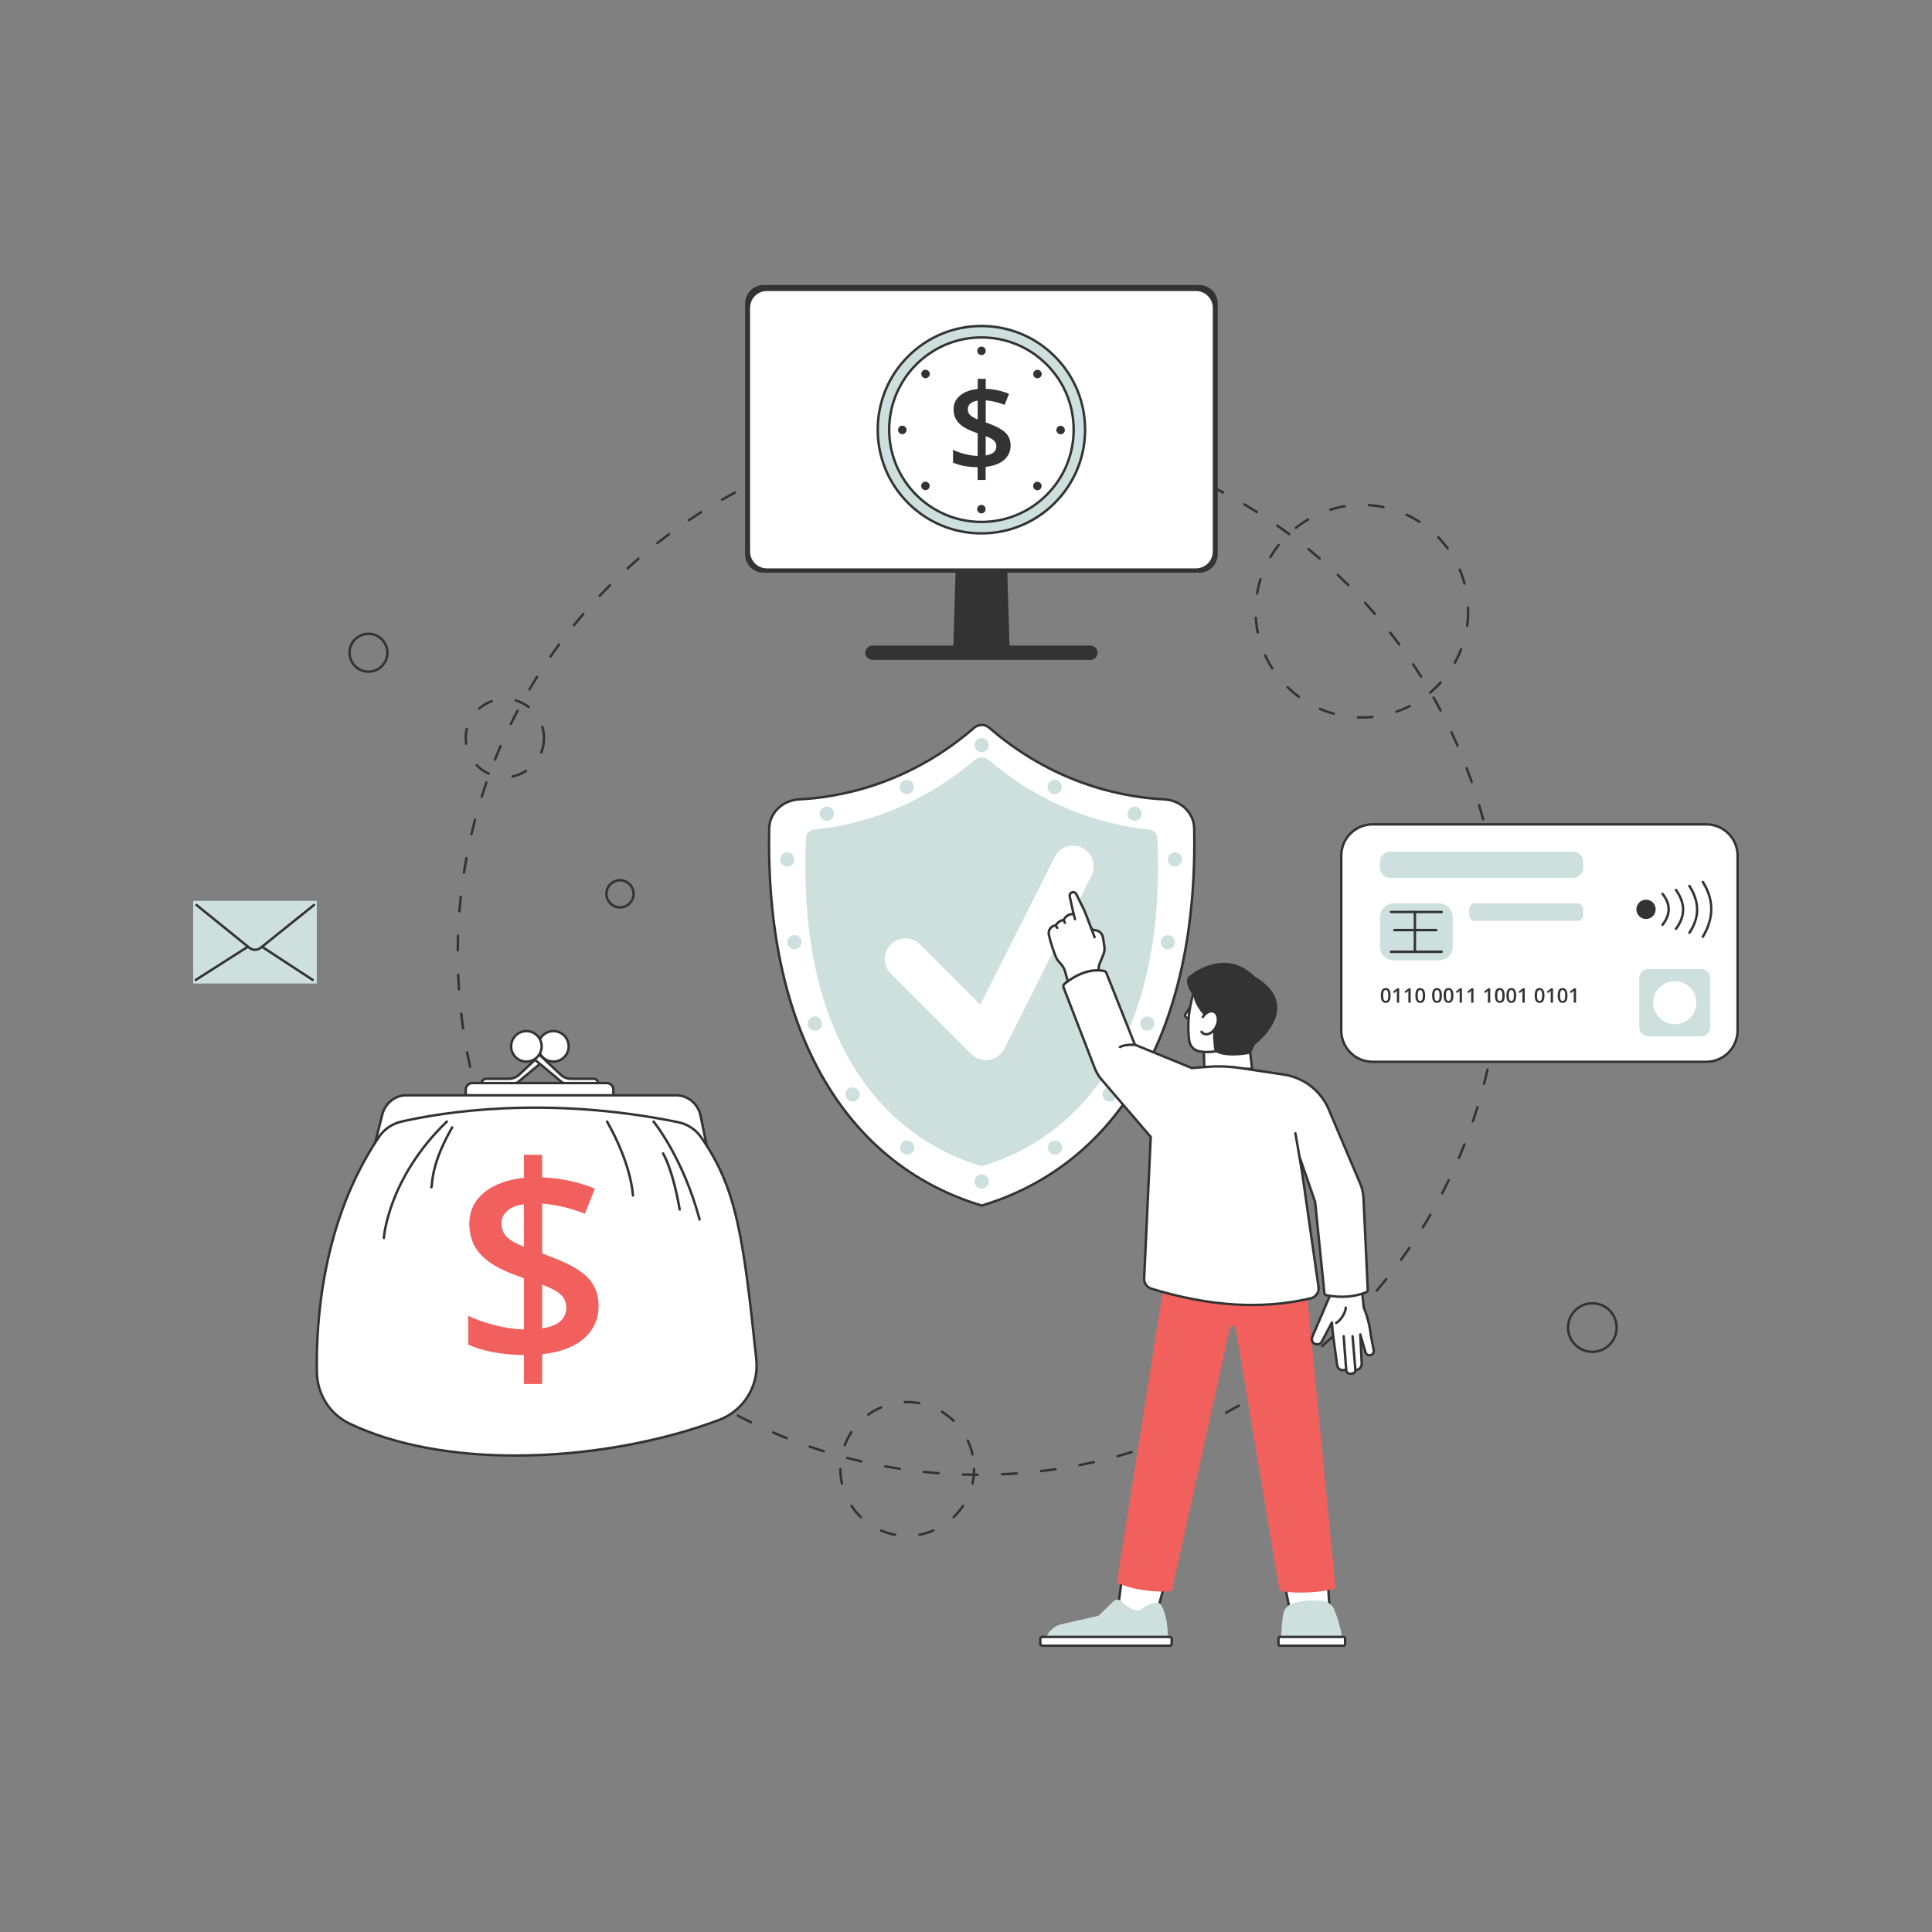 <?xml version="1.0" encoding="UTF-8" standalone="no"?><!DOCTYPE svg PUBLIC "-//W3C//DTD SVG 1.1//EN" "http://www.w3.org/Graphics/SVG/1.1/DTD/svg11.dtd"><svg width="100%" height="100%" viewBox="0 0 1000 1000" version="1.1" xmlns="http://www.w3.org/2000/svg" xmlns:xlink="http://www.w3.org/1999/xlink" xml:space="preserve" xmlns:serif="http://www.serif.com/" style="fill-rule:evenodd;clip-rule:evenodd;stroke-linejoin:round;stroke-miterlimit:2;"><rect x="0" y="0" width="1000" height="1000" fill="#808080" stroke="none"/><path d="M163.969,509.057l-63.969,0l0,-42.771l63.969,0l-0,42.771" style="fill:#cde0de;fill-rule:nonzero;"/><path d="M101.344,507.828c-0.214,0 -0.417,-0.099 -0.537,-0.292c-0.187,-0.291 -0.099,-0.682 0.193,-0.869l30.646,-19.526c0.208,-0.136 0.474,-0.136 0.682,0.005l29.865,19.526c0.291,0.187 0.375,0.578 0.182,0.87c-0.188,0.297 -0.583,0.38 -0.875,0.187l-29.521,-19.307l-30.297,19.307c-0.104,0.068 -0.224,0.099 -0.338,0.099" style="fill:#333;fill-rule:nonzero;"/><path d="M101.719,468.432l60.786,0l-30.521,24.511l-30.265,-24.511Z" style="fill:#cde0de;fill-rule:nonzero;"/><path d="M131.995,492.24c-1.183,-0 -2.36,-0.391 -3.323,-1.167l-27.354,-22.156c-0.271,-0.214 -0.313,-0.615 -0.089,-0.886c0.219,-0.271 0.615,-0.312 0.886,-0.093l27.354,22.151c1.458,1.182 3.578,1.187 5.041,0.01l27.599,-22.161c0.271,-0.219 0.672,-0.178 0.891,0.093c0.219,0.276 0.177,0.672 -0.099,0.891l-27.599,22.161c-0.958,0.771 -2.13,1.157 -3.307,1.157" style="fill:#333;fill-rule:nonzero;"/><path d="M716.078,263.104c-0.042,0 -0.083,-0.01 -0.13,-0.015c-2.432,-0.506 -4.927,-0.839 -7.417,-1.006c-0.349,-0.02 -0.614,-0.328 -0.593,-0.672c0.026,-0.348 0.328,-0.614 0.677,-0.593c2.546,0.172 5.104,0.515 7.593,1.031c0.339,0.073 0.558,0.406 0.49,0.745c-0.063,0.302 -0.323,0.51 -0.62,0.51Zm-27.484,1.318c-0.266,-0 -0.516,-0.177 -0.604,-0.448c-0.099,-0.333 0.083,-0.688 0.421,-0.786c2.433,-0.761 4.943,-1.349 7.459,-1.761c0.344,-0.057 0.672,0.177 0.724,0.521c0.057,0.349 -0.177,0.672 -0.521,0.729c-2.464,0.401 -4.912,0.979 -7.292,1.719c-0.062,0.015 -0.125,0.026 -0.187,0.026Zm46.104,6.302c-0.12,-0 -0.24,-0.031 -0.344,-0.099c-2.099,-1.354 -4.307,-2.573 -6.562,-3.62c-0.318,-0.151 -0.459,-0.526 -0.308,-0.838c0.146,-0.318 0.526,-0.459 0.839,-0.313c2.312,1.078 4.568,2.323 6.719,3.709c0.291,0.187 0.375,0.578 0.187,0.869c-0.125,0.188 -0.328,0.292 -0.531,0.292Zm-63.891,3.073c-0.187,-0 -0.37,-0.078 -0.495,-0.24c-0.218,-0.276 -0.171,-0.672 0.105,-0.89c2,-1.578 4.13,-3.037 6.323,-4.328c0.296,-0.178 0.687,-0.073 0.864,0.224c0.177,0.302 0.073,0.692 -0.224,0.869c-2.146,1.261 -4.224,2.683 -6.177,4.229c-0.12,0.089 -0.26,0.136 -0.396,0.136Zm78.516,10.729c-0.193,0 -0.386,-0.088 -0.511,-0.255c-1.468,-2.011 -3.093,-3.938 -4.822,-5.729c-0.245,-0.25 -0.235,-0.651 0.01,-0.896c0.25,-0.24 0.651,-0.235 0.896,0.015c1.776,1.834 3.432,3.803 4.937,5.86c0.209,0.281 0.146,0.677 -0.135,0.88c-0.115,0.083 -0.245,0.125 -0.375,0.125Zm-91.761,4.412c-0.109,-0 -0.223,-0.032 -0.322,-0.094c-0.303,-0.172 -0.401,-0.568 -0.224,-0.865c1.302,-2.187 2.765,-4.312 4.359,-6.307c0.214,-0.271 0.615,-0.318 0.885,-0.099c0.276,0.219 0.323,0.615 0.105,0.885c-1.558,1.953 -2.99,4.026 -4.261,6.167c-0.12,0.198 -0.328,0.313 -0.542,0.313Zm100.459,13.713c-0.276,0 -0.531,-0.187 -0.604,-0.469c-0.646,-2.401 -1.474,-4.786 -2.448,-7.078c-0.136,-0.323 0.015,-0.693 0.338,-0.828c0.318,-0.135 0.688,0.01 0.828,0.333c0.995,2.344 1.839,4.787 2.5,7.245c0.089,0.339 -0.109,0.688 -0.448,0.776c-0.052,0.016 -0.109,0.021 -0.166,0.021Zm-107.375,5.172c-0.031,-0 -0.068,-0.005 -0.104,-0.01c-0.344,-0.058 -0.573,-0.381 -0.516,-0.724c0.417,-2.521 1.021,-5.026 1.786,-7.459c0.105,-0.333 0.459,-0.515 0.792,-0.411c0.333,0.104 0.516,0.458 0.412,0.791c-0.745,2.375 -1.334,4.823 -1.745,7.287c-0.052,0.307 -0.318,0.526 -0.625,0.526Zm108.745,16.708c-0.026,0 -0.058,0 -0.084,-0.005c-0.349,-0.047 -0.588,-0.37 -0.541,-0.713c0.338,-2.459 0.51,-4.974 0.51,-7.474c0,-0.605 -0.01,-1.219 -0.031,-1.823c-0.011,-0.349 0.26,-0.641 0.609,-0.651c0.349,-0.011 0.641,0.26 0.656,0.609c0.016,0.615 0.026,1.245 0.026,1.865c0,2.557 -0.171,5.13 -0.52,7.651c-0.042,0.312 -0.313,0.541 -0.625,0.541Zm-108.412,3.401c-0.292,0 -0.557,-0.208 -0.62,-0.51c-0.5,-2.49 -0.838,-5.047 -0.989,-7.599c-0.026,-0.349 0.239,-0.646 0.588,-0.667c0.349,-0.021 0.651,0.24 0.667,0.589c0.156,2.495 0.484,4.989 0.979,7.427c0.068,0.344 -0.156,0.677 -0.5,0.745c-0.036,0.01 -0.083,0.015 -0.125,0.015Zm102.052,15.688c-0.104,-0 -0.208,-0.026 -0.307,-0.078c-0.302,-0.172 -0.417,-0.558 -0.245,-0.865c1.214,-2.177 2.276,-4.463 3.177,-6.786c0.125,-0.328 0.49,-0.49 0.818,-0.365c0.323,0.13 0.484,0.495 0.359,0.818c-0.916,2.38 -2.005,4.713 -3.244,6.948c-0.12,0.208 -0.334,0.328 -0.558,0.328Zm-94.51,2.948c-0.203,-0 -0.412,-0.099 -0.531,-0.292c-1.375,-2.146 -2.61,-4.411 -3.672,-6.719c-0.146,-0.317 -0.011,-0.698 0.312,-0.838c0.318,-0.151 0.693,-0.011 0.839,0.307c1.036,2.26 2.245,4.469 3.588,6.573c0.188,0.292 0.099,0.682 -0.192,0.87c-0.11,0.067 -0.224,0.099 -0.344,0.099Zm81.708,12.562c-0.177,0 -0.354,-0.073 -0.484,-0.224c-0.224,-0.265 -0.188,-0.666 0.083,-0.89c1.906,-1.599 3.724,-3.349 5.391,-5.193c0.234,-0.266 0.64,-0.281 0.896,-0.047c0.26,0.234 0.281,0.635 0.046,0.896c-1.713,1.891 -3.567,3.677 -5.52,5.312c-0.12,0.099 -0.266,0.146 -0.412,0.146Zm-67.969,2.13c-0.13,0 -0.26,-0.041 -0.375,-0.125c-2.046,-1.515 -4.015,-3.187 -5.838,-4.968c-0.25,-0.24 -0.255,-0.641 -0.016,-0.891c0.245,-0.25 0.646,-0.26 0.896,-0.01c1.787,1.739 3.708,3.369 5.708,4.849c0.282,0.208 0.344,0.604 0.136,0.885c-0.125,0.167 -0.318,0.26 -0.511,0.26Zm50.464,7.766c-0.26,0 -0.505,-0.167 -0.594,-0.427c-0.114,-0.333 0.063,-0.688 0.391,-0.802c2.354,-0.807 4.677,-1.787 6.901,-2.912c0.312,-0.161 0.693,-0.036 0.854,0.276c0.156,0.313 0.031,0.693 -0.281,0.849c-2.276,1.157 -4.656,2.157 -7.063,2.98c-0.067,0.026 -0.14,0.036 -0.208,0.036Zm-32.359,1.016c-0.058,-0 -0.115,-0.011 -0.167,-0.021c-2.464,-0.677 -4.901,-1.531 -7.245,-2.531c-0.323,-0.141 -0.469,-0.511 -0.333,-0.834c0.14,-0.323 0.51,-0.468 0.833,-0.333c2.292,0.984 4.672,1.818 7.073,2.474c0.339,0.094 0.537,0.443 0.448,0.776c-0.083,0.281 -0.333,0.469 -0.609,0.469Zm14.531,1.942c-0.693,0 -1.396,-0.015 -2.089,-0.041c-0.354,-0.016 -0.625,-0.308 -0.609,-0.657c0.01,-0.348 0.302,-0.619 0.656,-0.604c2.495,0.089 5.021,0.011 7.485,-0.234c0.349,-0.031 0.661,0.219 0.692,0.562c0.037,0.349 -0.218,0.662 -0.562,0.698c-1.839,0.177 -3.714,0.276 -5.573,0.276" style="fill:#333;fill-rule:nonzero;"/><path d="M475.833,726.917c-0.036,-0 -0.078,-0 -0.114,-0.011c-2.011,-0.364 -4.073,-0.552 -6.136,-0.552c-0.427,0 -0.854,0.011 -1.281,0.021c-0.338,0.021 -0.635,-0.255 -0.651,-0.604c-0.01,-0.349 0.26,-0.646 0.609,-0.656c0.438,-0.016 0.886,-0.026 1.323,-0.026c2.136,-0 4.276,0.192 6.36,0.572c0.343,0.063 0.573,0.396 0.51,0.74c-0.052,0.302 -0.323,0.516 -0.62,0.516Zm-26.411,5.916c-0.193,0 -0.391,-0.093 -0.511,-0.265c-0.203,-0.282 -0.14,-0.677 0.141,-0.886c2.094,-1.5 4.354,-2.771 6.714,-3.781c0.323,-0.135 0.692,0.01 0.833,0.333c0.135,0.323 -0.016,0.698 -0.333,0.834c-2.276,0.968 -4.459,2.198 -6.474,3.646c-0.11,0.083 -0.24,0.119 -0.37,0.119Zm44.151,3.188c-0.156,-0 -0.318,-0.063 -0.438,-0.177c-1.791,-1.724 -3.77,-3.25 -5.885,-4.542c-0.297,-0.182 -0.391,-0.573 -0.208,-0.87c0.177,-0.297 0.567,-0.39 0.864,-0.208c2.193,1.339 4.25,2.922 6.104,4.708c0.25,0.24 0.261,0.641 0.016,0.891c-0.12,0.13 -0.286,0.198 -0.453,0.198Zm-56.328,12.604c-0.078,0 -0.151,-0.016 -0.229,-0.047c-0.323,-0.12 -0.49,-0.484 -0.365,-0.812c0.917,-2.401 2.104,-4.714 3.526,-6.86c0.193,-0.291 0.583,-0.364 0.875,-0.177c0.292,0.193 0.37,0.589 0.177,0.875c-1.37,2.073 -2.51,4.297 -3.396,6.61c-0.093,0.255 -0.338,0.411 -0.588,0.411Zm66.114,4.76c-0.291,0 -0.552,-0.197 -0.614,-0.494c-0.542,-2.417 -1.354,-4.782 -2.412,-7.026c-0.146,-0.313 -0.01,-0.693 0.302,-0.844c0.318,-0.146 0.693,-0.011 0.844,0.302c1.099,2.333 1.938,4.786 2.495,7.297c0.078,0.338 -0.135,0.677 -0.474,0.755c-0.047,0.005 -0.094,0.01 -0.141,0.01Zm0.016,15.099c-0.047,0 -0.094,-0.005 -0.141,-0.015c-0.338,-0.073 -0.557,-0.412 -0.479,-0.75c0.537,-2.412 0.807,-4.901 0.807,-7.391c0,-0.349 0.282,-0.63 0.631,-0.63c0.349,-0 0.635,0.281 0.635,0.63c0,2.589 -0.286,5.162 -0.838,7.662c-0.063,0.296 -0.329,0.494 -0.615,0.494Zm-67.573,0.032c-0.286,-0 -0.552,-0.203 -0.615,-0.495c-0.557,-2.505 -0.838,-5.083 -0.843,-7.662c-0,-0.354 0.281,-0.635 0.635,-0.635c0.349,-0 0.63,0.281 0.63,0.635c0.006,2.49 0.276,4.974 0.813,7.386c0.073,0.338 -0.141,0.677 -0.479,0.75c-0.047,0.01 -0.094,0.021 -0.141,0.021Zm57.807,17.354c-0.166,-0 -0.333,-0.063 -0.458,-0.188c-0.24,-0.255 -0.234,-0.651 0.021,-0.896c1.786,-1.723 3.385,-3.645 4.755,-5.713c0.193,-0.292 0.589,-0.37 0.875,-0.177c0.292,0.193 0.37,0.583 0.177,0.875c-1.422,2.146 -3.078,4.135 -4.927,5.922c-0.125,0.12 -0.286,0.177 -0.443,0.177Zm-48.031,0.021c-0.156,-0 -0.318,-0.058 -0.437,-0.177c-1.855,-1.787 -3.516,-3.782 -4.938,-5.922c-0.193,-0.287 -0.114,-0.683 0.177,-0.87c0.292,-0.198 0.683,-0.12 0.875,0.172c1.375,2.067 2.974,3.984 4.761,5.708c0.25,0.24 0.26,0.641 0.015,0.891c-0.12,0.13 -0.286,0.198 -0.453,0.198Zm30.302,9.104c-0.291,-0 -0.562,-0.209 -0.614,-0.516c-0.068,-0.344 0.161,-0.672 0.505,-0.734c2.437,-0.453 4.833,-1.172 7.114,-2.141c0.323,-0.135 0.688,0.011 0.829,0.334c0.135,0.322 -0.011,0.692 -0.334,0.828c-2.37,1.01 -4.849,1.755 -7.38,2.224c-0.036,0.005 -0.078,0.005 -0.12,0.005Zm-12.562,0.01c-0.042,0 -0.078,-0.005 -0.12,-0.015c-2.531,-0.459 -5.016,-1.204 -7.386,-2.214c-0.317,-0.135 -0.468,-0.505 -0.333,-0.828c0.136,-0.323 0.511,-0.469 0.828,-0.333c2.287,0.968 4.677,1.687 7.12,2.135c0.344,0.063 0.573,0.391 0.511,0.734c-0.058,0.308 -0.323,0.521 -0.62,0.521" style="fill:#333;fill-rule:nonzero;"/><path d="M516.729,224.396c-0.01,-0 -0.015,-0.005 -0.021,-0.005c-2.51,-0.089 -5.057,-0.141 -7.567,-0.167c-0.349,-0 -0.631,-0.286 -0.625,-0.635c-0,-0.349 0.291,-0.631 0.635,-0.625c2.526,0.02 5.083,0.078 7.604,0.166c0.344,0.016 0.615,0.302 0.604,0.656c-0.015,0.339 -0.291,0.61 -0.63,0.61Zm-27.797,0.401c-0.333,-0 -0.609,-0.255 -0.63,-0.589c-0.026,-0.349 0.24,-0.651 0.589,-0.672c2.515,-0.166 5.073,-0.296 7.593,-0.39c0.344,-0.011 0.641,0.255 0.651,0.609c0.016,0.344 -0.26,0.641 -0.604,0.651c-2.51,0.094 -5.052,0.224 -7.557,0.391l-0.042,-0Zm47.964,1.078c-0.026,0 -0.047,-0.005 -0.073,-0.005c-2.495,-0.276 -5.031,-0.521 -7.531,-0.729c-0.349,-0.032 -0.61,-0.334 -0.578,-0.683c0.026,-0.349 0.333,-0.604 0.682,-0.573c2.515,0.204 5.057,0.448 7.568,0.73c0.348,0.036 0.593,0.349 0.557,0.698c-0.037,0.322 -0.307,0.562 -0.625,0.562Zm-68.078,0.995c-0.313,-0 -0.584,-0.229 -0.625,-0.547c-0.047,-0.344 0.192,-0.667 0.536,-0.714c2.495,-0.349 5.031,-0.671 7.542,-0.953c0.349,-0.041 0.661,0.209 0.698,0.558c0.041,0.349 -0.209,0.656 -0.558,0.697c-2.494,0.282 -5.02,0.599 -7.505,0.948c-0.031,0.006 -0.057,0.011 -0.088,0.011Zm88.073,1.984c-0.037,0 -0.073,-0.005 -0.115,-0.01c-2.469,-0.464 -4.974,-0.896 -7.453,-1.292c-0.349,-0.052 -0.583,-0.375 -0.531,-0.724c0.057,-0.344 0.38,-0.578 0.729,-0.521c2.489,0.391 5.01,0.828 7.484,1.292c0.344,0.068 0.573,0.396 0.505,0.74c-0.057,0.307 -0.317,0.515 -0.619,0.515Zm-107.974,1.584c-0.292,-0 -0.552,-0.204 -0.62,-0.495c-0.073,-0.344 0.14,-0.683 0.484,-0.75c2.464,-0.542 4.969,-1.052 7.448,-1.526c0.344,-0.058 0.672,0.161 0.74,0.505c0.062,0.344 -0.162,0.677 -0.505,0.739c-2.469,0.469 -4.959,0.98 -7.412,1.511c-0.047,0.01 -0.088,0.016 -0.135,0.016Zm127.692,2.89c-0.057,0 -0.109,-0.005 -0.161,-0.021c-2.427,-0.646 -4.896,-1.271 -7.339,-1.843c-0.338,-0.084 -0.552,-0.422 -0.468,-0.761c0.078,-0.344 0.421,-0.552 0.76,-0.474c2.453,0.584 4.932,1.209 7.37,1.86c0.338,0.088 0.536,0.432 0.448,0.776c-0.073,0.281 -0.328,0.463 -0.61,0.463Zm-147.27,2.172c-0.271,0 -0.521,-0.177 -0.605,-0.453c-0.099,-0.339 0.089,-0.688 0.422,-0.787c2.422,-0.724 4.88,-1.421 7.318,-2.078c0.338,-0.088 0.682,0.11 0.771,0.448c0.094,0.339 -0.11,0.688 -0.443,0.776c-2.427,0.651 -4.875,1.344 -7.281,2.063c-0.057,0.021 -0.12,0.031 -0.182,0.031Zm166.619,3.792c-0.067,-0 -0.135,-0.016 -0.208,-0.037c-2.375,-0.833 -4.802,-1.64 -7.198,-2.406c-0.333,-0.104 -0.521,-0.458 -0.411,-0.792c0.104,-0.333 0.458,-0.521 0.791,-0.416c2.412,0.77 4.844,1.588 7.235,2.422c0.328,0.114 0.505,0.473 0.385,0.807c-0.088,0.26 -0.328,0.422 -0.594,0.422Zm-185.76,2.724c-0.25,-0 -0.49,-0.151 -0.589,-0.401c-0.125,-0.329 0.037,-0.693 0.365,-0.818c2.354,-0.901 4.755,-1.787 7.135,-2.625c0.328,-0.115 0.693,0.057 0.808,0.391c0.114,0.328 -0.058,0.687 -0.386,0.802c-2.375,0.838 -4.76,1.718 -7.104,2.614c-0.073,0.026 -0.151,0.037 -0.229,0.037Zm204.625,4.687c-0.083,0 -0.172,-0.015 -0.255,-0.052c-2.302,-1.01 -4.657,-2 -6.99,-2.943c-0.328,-0.13 -0.479,-0.494 -0.354,-0.823c0.135,-0.322 0.5,-0.479 0.828,-0.349c2.344,0.948 4.708,1.943 7.026,2.954c0.318,0.145 0.464,0.515 0.328,0.833c-0.104,0.24 -0.338,0.38 -0.583,0.38Zm-223.167,3.24c-0.239,-0 -0.463,-0.136 -0.573,-0.365c-0.151,-0.312 -0.015,-0.687 0.302,-0.838c2.271,-1.079 4.594,-2.131 6.896,-3.141c0.318,-0.141 0.693,0.005 0.834,0.323c0.14,0.323 -0.006,0.693 -0.323,0.833c-2.297,1.005 -4.605,2.058 -6.865,3.13c-0.088,0.037 -0.182,0.058 -0.271,0.058Zm241.412,5.573c-0.104,-0 -0.203,-0.026 -0.297,-0.073c-2.224,-1.183 -4.495,-2.344 -6.75,-3.464c-0.313,-0.151 -0.438,-0.531 -0.281,-0.844c0.151,-0.317 0.531,-0.442 0.843,-0.286c2.261,1.12 4.547,2.286 6.782,3.474c0.302,0.161 0.427,0.547 0.26,0.854c-0.115,0.214 -0.333,0.339 -0.557,0.339Zm-259.323,3.729c-0.219,-0 -0.433,-0.115 -0.552,-0.323c-0.172,-0.302 -0.063,-0.693 0.239,-0.859c2.188,-1.245 4.427,-2.474 6.646,-3.652c0.313,-0.166 0.693,-0.046 0.859,0.261c0.162,0.307 0.042,0.693 -0.265,0.854c-2.208,1.172 -4.438,2.401 -6.615,3.635c-0.099,0.053 -0.208,0.084 -0.312,0.084Zm276.844,6.422c-0.12,-0 -0.235,-0.032 -0.339,-0.099c-2.13,-1.339 -4.302,-2.672 -6.469,-3.953c-0.302,-0.177 -0.396,-0.563 -0.219,-0.865c0.178,-0.302 0.568,-0.401 0.865,-0.224c2.172,1.287 4.359,2.625 6.495,3.974c0.297,0.188 0.385,0.573 0.198,0.87c-0.12,0.187 -0.323,0.297 -0.531,0.297Zm-294.016,4.198c-0.203,-0 -0.406,-0.099 -0.526,-0.282c-0.198,-0.286 -0.12,-0.682 0.172,-0.875c2.093,-1.406 4.234,-2.802 6.359,-4.145c0.297,-0.183 0.688,-0.099 0.87,0.197c0.187,0.297 0.099,0.688 -0.198,0.875c-2.115,1.334 -4.245,2.724 -6.328,4.125c-0.11,0.068 -0.229,0.105 -0.349,0.105Zm310.713,7.229c-0.125,-0 -0.26,-0.037 -0.375,-0.12c-2.02,-1.495 -4.088,-2.984 -6.151,-4.427c-0.281,-0.198 -0.354,-0.589 -0.151,-0.875c0.198,-0.287 0.594,-0.359 0.875,-0.156c2.068,1.442 4.146,2.937 6.183,4.442c0.281,0.209 0.338,0.605 0.13,0.881c-0.125,0.171 -0.318,0.255 -0.511,0.255Zm-327.057,4.651c-0.187,-0 -0.375,-0.084 -0.5,-0.245c-0.213,-0.276 -0.167,-0.672 0.11,-0.891c1.979,-1.552 4.01,-3.104 6.036,-4.604c0.281,-0.208 0.677,-0.151 0.885,0.13c0.209,0.282 0.146,0.683 -0.13,0.886c-2.015,1.495 -4.036,3.036 -6.01,4.583c-0.115,0.094 -0.255,0.141 -0.391,0.141Zm342.854,7.995c-0.146,-0 -0.291,-0.052 -0.411,-0.157c-1.901,-1.64 -3.854,-3.276 -5.802,-4.864c-0.271,-0.219 -0.308,-0.62 -0.089,-0.891c0.219,-0.271 0.62,-0.312 0.891,-0.088c1.953,1.593 3.917,3.239 5.823,4.89c0.265,0.229 0.297,0.625 0.067,0.891c-0.125,0.14 -0.302,0.219 -0.479,0.219Zm-358.271,5.073c-0.171,-0 -0.343,-0.073 -0.468,-0.209c-0.235,-0.255 -0.219,-0.656 0.041,-0.89c1.865,-1.704 3.776,-3.401 5.677,-5.047c0.266,-0.229 0.667,-0.198 0.896,0.062c0.224,0.266 0.198,0.662 -0.067,0.896c-1.896,1.635 -3.797,3.323 -5.657,5.021c-0.119,0.109 -0.27,0.167 -0.422,0.167Zm373.079,8.703c-0.167,-0 -0.329,-0.063 -0.448,-0.188c-1.776,-1.776 -3.599,-3.557 -5.417,-5.281c-0.26,-0.24 -0.266,-0.641 -0.026,-0.891c0.24,-0.255 0.641,-0.265 0.891,-0.026c1.833,1.735 3.661,3.521 5.448,5.308c0.244,0.25 0.244,0.645 -0.006,0.895c-0.125,0.125 -0.281,0.183 -0.442,0.183Zm-387.49,5.479c-0.156,-0 -0.312,-0.052 -0.432,-0.172c-0.255,-0.234 -0.266,-0.635 -0.026,-0.891c1.729,-1.838 3.51,-3.672 5.291,-5.458c0.25,-0.25 0.646,-0.25 0.896,-0c0.245,0.245 0.245,0.641 0,0.891c-1.771,1.776 -3.547,3.604 -5.265,5.432c-0.125,0.13 -0.297,0.198 -0.464,0.198Zm401.219,9.359c-0.177,0 -0.354,-0.078 -0.479,-0.224c-1.636,-1.906 -3.323,-3.812 -5.006,-5.666c-0.234,-0.256 -0.218,-0.662 0.042,-0.896c0.255,-0.235 0.662,-0.214 0.896,0.047c1.693,1.864 3.385,3.781 5.026,5.692c0.229,0.266 0.203,0.667 -0.063,0.891c-0.125,0.104 -0.27,0.156 -0.416,0.156Zm-414.537,5.87c-0.14,-0 -0.281,-0.047 -0.395,-0.141c-0.271,-0.224 -0.313,-0.625 -0.094,-0.89c1.588,-1.964 3.229,-3.927 4.875,-5.844c0.224,-0.26 0.625,-0.292 0.89,-0.068c0.266,0.229 0.292,0.63 0.068,0.891c-1.635,1.906 -3.271,3.864 -4.854,5.818c-0.12,0.151 -0.302,0.234 -0.49,0.234Zm427.125,9.937c-0.198,0 -0.385,-0.093 -0.51,-0.255c-1.49,-2.021 -3.026,-4.047 -4.568,-6.026c-0.213,-0.276 -0.166,-0.672 0.104,-0.885c0.276,-0.214 0.677,-0.167 0.891,0.109c1.547,1.985 3.094,4.021 4.589,6.047c0.208,0.281 0.151,0.682 -0.136,0.885c-0.109,0.084 -0.239,0.125 -0.37,0.125Zm-439.276,6.24c-0.125,0 -0.25,-0.036 -0.359,-0.109c-0.287,-0.203 -0.359,-0.594 -0.156,-0.881c1.437,-2.078 2.927,-4.156 4.422,-6.187c0.208,-0.286 0.604,-0.344 0.885,-0.141c0.281,0.209 0.344,0.605 0.135,0.886c-1.489,2.021 -2.974,4.099 -4.406,6.161c-0.12,0.177 -0.318,0.271 -0.521,0.271Zm450.641,10.458c-0.214,0 -0.417,-0.109 -0.537,-0.296c-1.333,-2.125 -2.713,-4.261 -4.104,-6.344c-0.192,-0.287 -0.114,-0.683 0.172,-0.88c0.297,-0.188 0.688,-0.11 0.88,0.177c1.401,2.099 2.787,4.244 4.12,6.369c0.188,0.297 0.099,0.688 -0.198,0.875c-0.104,0.063 -0.219,0.099 -0.333,0.099Zm-461.552,6.594c-0.11,0 -0.219,-0.026 -0.318,-0.083c-0.302,-0.177 -0.401,-0.568 -0.224,-0.87c1.276,-2.172 2.61,-4.365 3.953,-6.505c0.183,-0.297 0.573,-0.386 0.87,-0.203c0.297,0.187 0.385,0.578 0.198,0.875c-1.333,2.13 -2.656,4.312 -3.932,6.474c-0.115,0.203 -0.328,0.312 -0.547,0.312Zm471.635,10.896c-0.229,-0 -0.448,-0.125 -0.562,-0.339c-1.167,-2.218 -2.386,-4.447 -3.615,-6.63c-0.172,-0.302 -0.068,-0.687 0.24,-0.859c0.307,-0.172 0.687,-0.068 0.864,0.239c1.23,2.193 2.459,4.433 3.631,6.657c0.161,0.312 0.046,0.698 -0.266,0.859c-0.089,0.047 -0.198,0.073 -0.292,0.073Zm-481.239,6.937c-0.094,0 -0.188,-0.02 -0.276,-0.067c-0.313,-0.156 -0.443,-0.537 -0.292,-0.844c1.115,-2.266 2.276,-4.552 3.458,-6.792c0.162,-0.312 0.542,-0.427 0.854,-0.265c0.308,0.166 0.422,0.547 0.261,0.854c-1.172,2.229 -2.328,4.505 -3.438,6.76c-0.109,0.224 -0.333,0.354 -0.567,0.354Zm489.974,11.245c-0.245,0 -0.474,-0.146 -0.578,-0.38c-1,-2.292 -2.047,-4.609 -3.11,-6.875c-0.146,-0.318 -0.01,-0.693 0.307,-0.844c0.313,-0.146 0.693,-0.01 0.839,0.308c1.068,2.281 2.12,4.604 3.12,6.906c0.14,0.318 -0.005,0.698 -0.328,0.833c-0.079,0.037 -0.167,0.052 -0.25,0.052Zm-498.214,7.266c-0.078,-0 -0.156,-0.016 -0.234,-0.042c-0.323,-0.13 -0.479,-0.5 -0.349,-0.828c0.937,-2.344 1.927,-4.708 2.932,-7.031c0.141,-0.323 0.51,-0.469 0.833,-0.328c0.318,0.135 0.464,0.51 0.328,0.833c-1.005,2.307 -1.989,4.662 -2.921,7c-0.099,0.245 -0.339,0.396 -0.589,0.396Zm505.563,11.542c-0.261,-0 -0.506,-0.167 -0.594,-0.428c-0.823,-2.369 -1.698,-4.76 -2.589,-7.109c-0.125,-0.323 0.042,-0.693 0.365,-0.818c0.328,-0.119 0.693,0.042 0.818,0.365c0.895,2.365 1.77,4.766 2.599,7.146c0.114,0.333 -0.058,0.693 -0.391,0.807c-0.068,0.021 -0.135,0.037 -0.208,0.037Zm-512.381,7.552c-0.062,-0 -0.13,-0.011 -0.192,-0.026c-0.334,-0.105 -0.516,-0.464 -0.412,-0.797c0.761,-2.412 1.568,-4.849 2.396,-7.24c0.115,-0.333 0.474,-0.505 0.802,-0.39c0.333,0.114 0.505,0.473 0.391,0.807c-0.823,2.375 -1.625,4.802 -2.386,7.203c-0.083,0.271 -0.333,0.443 -0.599,0.443Zm518.308,11.781c-0.287,-0 -0.537,-0.188 -0.615,-0.474c-0.641,-2.427 -1.333,-4.88 -2.047,-7.287c-0.094,-0.333 0.099,-0.682 0.427,-0.781c0.344,-0.099 0.688,0.094 0.792,0.427c0.713,2.417 1.406,4.881 2.052,7.318c0.089,0.339 -0.115,0.682 -0.448,0.776c-0.057,0.01 -0.109,0.021 -0.161,0.021Zm-523.651,7.719c-0.047,-0 -0.099,-0.006 -0.146,-0.016c-0.339,-0.078 -0.552,-0.422 -0.474,-0.76c0.578,-2.454 1.193,-4.938 1.838,-7.375c0.089,-0.339 0.433,-0.542 0.771,-0.454c0.339,0.094 0.542,0.438 0.453,0.777c-0.646,2.427 -1.255,4.901 -1.828,7.343c-0.073,0.292 -0.328,0.485 -0.614,0.485Zm528.093,12c-0.297,-0 -0.567,-0.209 -0.619,-0.511c-0.459,-2.469 -0.964,-4.969 -1.49,-7.422c-0.073,-0.343 0.141,-0.677 0.484,-0.75c0.339,-0.073 0.677,0.141 0.75,0.485c0.532,2.468 1.037,4.974 1.5,7.453c0.063,0.344 -0.166,0.677 -0.505,0.739c-0.042,0.006 -0.083,0.006 -0.12,0.006Zm-531.958,7.849c-0.031,-0 -0.062,-0 -0.094,-0.006c-0.343,-0.052 -0.583,-0.375 -0.531,-0.724c0.391,-2.489 0.818,-5.015 1.276,-7.494c0.068,-0.344 0.396,-0.573 0.74,-0.506c0.343,0.063 0.567,0.396 0.505,0.74c-0.458,2.469 -0.88,4.979 -1.271,7.458c-0.047,0.308 -0.312,0.532 -0.625,0.532Zm534.911,12.156c-0.317,-0 -0.593,-0.24 -0.63,-0.563c-0.271,-2.494 -0.583,-5.02 -0.927,-7.51c-0.047,-0.349 0.193,-0.667 0.542,-0.714c0.344,-0.046 0.661,0.198 0.708,0.547c0.344,2.49 0.662,5.032 0.938,7.542c0.031,0.344 -0.214,0.656 -0.563,0.693c-0.021,0.005 -0.047,0.005 -0.068,0.005Zm-537.265,7.927l-0.052,-0c-0.349,-0.031 -0.61,-0.333 -0.584,-0.682c0.204,-2.521 0.443,-5.063 0.714,-7.568c0.036,-0.349 0.349,-0.599 0.693,-0.563c0.349,0.037 0.599,0.349 0.562,0.698c-0.271,2.49 -0.505,5.026 -0.703,7.532c-0.031,0.333 -0.307,0.583 -0.63,0.583Zm538.713,12.24c-0.338,-0 -0.619,-0.266 -0.63,-0.61c-0.088,-2.505 -0.213,-5.047 -0.37,-7.557c-0.02,-0.349 0.245,-0.651 0.594,-0.672c0.354,-0.021 0.651,0.245 0.672,0.594c0.156,2.521 0.281,5.073 0.37,7.593c0.01,0.349 -0.261,0.641 -0.615,0.652l-0.021,-0Zm-539.578,7.958l-0.005,-0c-0.349,-0 -0.63,-0.287 -0.625,-0.636c0.01,-2.52 0.063,-5.083 0.146,-7.599c0.01,-0.348 0.302,-0.63 0.651,-0.609c0.349,0.011 0.625,0.302 0.615,0.651c-0.084,2.511 -0.136,5.052 -0.152,7.568c0,0.349 -0.281,0.625 -0.63,0.625Zm539.641,9.151l-0.016,-0c-0.354,-0.011 -0.63,-0.297 -0.62,-0.651c0.073,-2.511 0.11,-5.052 0.11,-7.563c-0,-0.349 0.281,-0.63 0.63,-0.63c0.349,0 0.63,0.281 0.63,0.63c0,2.521 -0.031,5.078 -0.104,7.599c-0.01,0.344 -0.292,0.615 -0.63,0.615Zm-539.011,11.062c-0.328,0 -0.609,-0.255 -0.63,-0.588c-0.172,-2.516 -0.312,-5.068 -0.411,-7.589c-0.016,-0.349 0.255,-0.646 0.604,-0.656c0.349,-0.016 0.641,0.255 0.656,0.604c0.104,2.511 0.24,5.052 0.412,7.558c0.026,0.343 -0.24,0.651 -0.589,0.671l-0.042,0Zm537.704,9.115l-0.063,-0c-0.349,-0.036 -0.599,-0.349 -0.562,-0.698c0.25,-2.495 0.474,-5.031 0.661,-7.536c0.021,-0.349 0.328,-0.61 0.677,-0.584c0.349,0.026 0.61,0.334 0.583,0.677c-0.187,2.516 -0.411,5.063 -0.666,7.573c-0.037,0.323 -0.307,0.568 -0.63,0.568Zm-535.579,10.995c-0.307,-0 -0.578,-0.229 -0.625,-0.547c-0.354,-2.49 -0.682,-5.026 -0.973,-7.537c-0.042,-0.343 0.208,-0.661 0.557,-0.697c0.344,-0.042 0.656,0.208 0.698,0.552c0.286,2.5 0.614,5.026 0.974,7.51c0.047,0.339 -0.193,0.661 -0.537,0.708c-0.031,0.011 -0.062,0.011 -0.094,0.011Zm532.771,9.031c-0.036,0 -0.073,-0.005 -0.109,-0.016c-0.344,-0.057 -0.573,-0.385 -0.51,-0.729c0.437,-2.474 0.848,-4.984 1.223,-7.469c0.053,-0.343 0.37,-0.583 0.719,-0.531c0.344,0.052 0.584,0.375 0.531,0.719c-0.369,2.495 -0.786,5.021 -1.234,7.5c-0.052,0.312 -0.318,0.526 -0.62,0.526Zm-529.14,10.859c-0.292,0 -0.552,-0.198 -0.615,-0.494c-0.547,-2.464 -1.068,-4.969 -1.542,-7.443c-0.067,-0.349 0.157,-0.677 0.5,-0.745c0.344,-0.062 0.678,0.162 0.74,0.505c0.474,2.464 0.99,4.953 1.537,7.407c0.072,0.343 -0.141,0.677 -0.485,0.755c-0.047,0.01 -0.094,0.015 -0.135,0.015Zm524.838,8.896c-0.057,0 -0.104,-0.005 -0.161,-0.021c-0.334,-0.088 -0.542,-0.432 -0.448,-0.77c0.625,-2.433 1.224,-4.907 1.781,-7.355c0.073,-0.338 0.417,-0.552 0.755,-0.474c0.344,0.079 0.552,0.417 0.48,0.756c-0.563,2.458 -1.167,4.942 -1.797,7.39c-0.073,0.282 -0.328,0.474 -0.61,0.474Zm-519.724,10.667c-0.271,-0 -0.521,-0.177 -0.604,-0.448c-0.729,-2.417 -1.432,-4.875 -2.099,-7.313c-0.088,-0.333 0.11,-0.682 0.448,-0.77c0.339,-0.094 0.682,0.109 0.776,0.442c0.656,2.422 1.36,4.87 2.089,7.276c0.099,0.329 -0.094,0.688 -0.427,0.787c-0.058,0.015 -0.12,0.026 -0.183,0.026Zm513.933,8.734c-0.063,0 -0.136,-0.01 -0.204,-0.036c-0.328,-0.11 -0.505,-0.469 -0.395,-0.802c0.812,-2.386 1.599,-4.813 2.343,-7.219c0.105,-0.333 0.459,-0.521 0.792,-0.417c0.333,0.099 0.521,0.453 0.417,0.787c-0.75,2.422 -1.542,4.864 -2.354,7.26c-0.089,0.266 -0.334,0.427 -0.599,0.427Zm-507.355,10.386c-0.255,-0 -0.489,-0.151 -0.588,-0.407c-0.912,-2.354 -1.802,-4.75 -2.641,-7.13c-0.12,-0.328 0.052,-0.687 0.386,-0.802c0.328,-0.114 0.687,0.052 0.802,0.38c0.844,2.37 1.724,4.756 2.635,7.099c0.12,0.323 -0.041,0.688 -0.364,0.818c-0.079,0.026 -0.151,0.042 -0.23,0.042Zm500.105,8.547c-0.079,-0 -0.167,-0.021 -0.245,-0.053c-0.323,-0.135 -0.469,-0.51 -0.334,-0.828c0.99,-2.317 1.959,-4.682 2.881,-7.02c0.13,-0.329 0.494,-0.485 0.817,-0.355c0.329,0.125 0.485,0.495 0.36,0.818c-0.927,2.354 -1.901,4.724 -2.896,7.052c-0.104,0.24 -0.339,0.386 -0.583,0.386Zm-492.125,9.974c-0.235,-0 -0.464,-0.131 -0.573,-0.355c-1.078,-2.27 -2.141,-4.588 -3.157,-6.895c-0.145,-0.318 0,-0.693 0.318,-0.834c0.323,-0.14 0.698,0.005 0.833,0.323c1.016,2.292 2.073,4.604 3.146,6.859c0.151,0.313 0.021,0.693 -0.297,0.839c-0.088,0.047 -0.177,0.063 -0.27,0.063Zm483.474,8.343c-0.099,0 -0.193,-0.026 -0.287,-0.067c-0.312,-0.167 -0.432,-0.547 -0.271,-0.86c1.156,-2.229 2.302,-4.51 3.396,-6.776c0.151,-0.312 0.531,-0.443 0.844,-0.292c0.318,0.152 0.448,0.532 0.297,0.844c-1.104,2.276 -2.25,4.568 -3.417,6.808c-0.115,0.218 -0.333,0.343 -0.562,0.343Zm-474.12,9.542c-0.224,-0 -0.433,-0.115 -0.552,-0.318c-1.25,-2.182 -2.485,-4.416 -3.672,-6.635c-0.162,-0.307 -0.047,-0.693 0.26,-0.86c0.308,-0.161 0.693,-0.046 0.854,0.261c1.183,2.208 2.412,4.432 3.657,6.604c0.172,0.307 0.067,0.693 -0.235,0.865c-0.099,0.057 -0.208,0.083 -0.312,0.083Zm464.12,8.068c-0.115,-0 -0.23,-0.032 -0.334,-0.094c-0.297,-0.188 -0.385,-0.578 -0.203,-0.875c1.323,-2.136 2.635,-4.323 3.896,-6.5c0.177,-0.297 0.562,-0.401 0.865,-0.224c0.302,0.172 0.406,0.557 0.229,0.865c-1.266,2.187 -2.589,4.38 -3.917,6.526c-0.115,0.192 -0.323,0.302 -0.536,0.302Zm-453.454,9.078c-0.203,-0 -0.401,-0.099 -0.526,-0.281c-1.406,-2.089 -2.807,-4.224 -4.156,-6.349c-0.187,-0.292 -0.099,-0.688 0.193,-0.87c0.297,-0.188 0.687,-0.099 0.875,0.192c1.338,2.115 2.734,4.24 4.14,6.318c0.193,0.292 0.12,0.682 -0.171,0.88c-0.11,0.073 -0.23,0.11 -0.355,0.11Zm442.167,7.719c-0.13,-0 -0.26,-0.037 -0.37,-0.115c-0.286,-0.208 -0.343,-0.604 -0.14,-0.885c1.479,-2.037 2.948,-4.12 4.369,-6.188c0.198,-0.292 0.594,-0.365 0.881,-0.161c0.286,0.192 0.359,0.588 0.161,0.875c-1.427,2.078 -2.901,4.171 -4.385,6.213c-0.13,0.172 -0.318,0.261 -0.516,0.261Zm-430.24,8.588c-0.187,0 -0.369,-0.083 -0.494,-0.24c-1.568,-1.979 -3.12,-4.01 -4.625,-6.026c-0.209,-0.281 -0.151,-0.677 0.125,-0.885c0.281,-0.208 0.677,-0.151 0.885,0.13c1.5,2.005 3.047,4.026 4.604,5.995c0.219,0.276 0.172,0.672 -0.104,0.891c-0.114,0.088 -0.255,0.135 -0.39,0.135Zm417.734,7.318c-0.146,-0 -0.287,-0.047 -0.412,-0.146c-0.26,-0.229 -0.291,-0.63 -0.067,-0.896c1.625,-1.911 3.245,-3.88 4.812,-5.838c0.224,-0.271 0.62,-0.318 0.891,-0.099c0.276,0.218 0.318,0.614 0.099,0.89c-1.578,1.969 -3.209,3.943 -4.839,5.87c-0.125,0.146 -0.302,0.219 -0.484,0.219Zm-404.625,8.062c-0.167,0 -0.339,-0.067 -0.464,-0.208c-1.703,-1.854 -3.406,-3.76 -5.062,-5.662c-0.229,-0.265 -0.203,-0.661 0.062,-0.895c0.266,-0.23 0.667,-0.198 0.891,0.067c1.646,1.891 3.344,3.792 5.042,5.636c0.234,0.26 0.218,0.656 -0.037,0.896c-0.125,0.109 -0.276,0.166 -0.432,0.166Zm390.974,6.86c-0.162,-0 -0.318,-0.058 -0.443,-0.177c-0.25,-0.25 -0.25,-0.651 -0.005,-0.901c1.766,-1.787 3.521,-3.625 5.234,-5.459c0.24,-0.255 0.641,-0.271 0.896,-0.031c0.255,0.24 0.271,0.635 0.031,0.896c-1.718,1.844 -3.489,3.687 -5.26,5.484c-0.125,0.13 -0.286,0.188 -0.453,0.188Zm-376.745,7.505c-0.156,-0 -0.312,-0.057 -0.432,-0.167c-1.839,-1.724 -3.683,-3.5 -5.474,-5.281c-0.245,-0.245 -0.25,-0.641 -0,-0.891c0.239,-0.244 0.64,-0.25 0.89,-0.005c1.787,1.771 3.615,3.537 5.448,5.255c0.256,0.24 0.271,0.636 0.032,0.891c-0.125,0.135 -0.297,0.198 -0.464,0.198Zm362.031,6.359c-0.177,0 -0.354,-0.073 -0.479,-0.219c-0.229,-0.265 -0.203,-0.661 0.063,-0.89c1.885,-1.651 3.776,-3.349 5.625,-5.057c0.255,-0.235 0.656,-0.219 0.89,0.036c0.235,0.255 0.224,0.656 -0.036,0.896c-1.854,1.713 -3.755,3.422 -5.646,5.078c-0.12,0.104 -0.271,0.156 -0.417,0.156Zm-346.765,6.917c-0.141,-0 -0.282,-0.047 -0.401,-0.141c-1.959,-1.583 -3.933,-3.218 -5.849,-4.854c-0.266,-0.229 -0.297,-0.625 -0.073,-0.891c0.229,-0.265 0.625,-0.296 0.89,-0.072c1.912,1.63 3.875,3.26 5.829,4.833c0.27,0.219 0.312,0.614 0.093,0.891c-0.125,0.151 -0.307,0.234 -0.489,0.234Zm331.062,5.802c-0.193,-0 -0.385,-0.083 -0.505,-0.25c-0.208,-0.281 -0.151,-0.677 0.125,-0.885c2.005,-1.506 4.016,-3.058 5.984,-4.62c0.276,-0.219 0.672,-0.177 0.886,0.099c0.218,0.276 0.172,0.672 -0.099,0.89c-1.974,1.568 -3.995,3.131 -6.011,4.641c-0.114,0.083 -0.244,0.125 -0.38,0.125Zm-314.849,6.302c-0.125,0 -0.25,-0.031 -0.359,-0.109c-2.073,-1.438 -4.162,-2.917 -6.203,-4.412c-0.282,-0.208 -0.339,-0.599 -0.136,-0.88c0.209,-0.286 0.604,-0.344 0.886,-0.141c2.026,1.49 4.104,2.964 6.172,4.391c0.286,0.198 0.359,0.594 0.161,0.88c-0.12,0.177 -0.318,0.271 -0.521,0.271Zm298.25,5.214c-0.208,-0 -0.411,-0.105 -0.531,-0.297c-0.188,-0.292 -0.104,-0.688 0.187,-0.875c2.115,-1.349 4.235,-2.745 6.313,-4.157c0.286,-0.192 0.682,-0.125 0.875,0.167c0.198,0.292 0.12,0.682 -0.167,0.88c-2.083,1.417 -4.218,2.823 -6.338,4.177c-0.104,0.068 -0.219,0.105 -0.339,0.105Zm-281.166,5.645c-0.11,0 -0.219,-0.026 -0.318,-0.083c-2.177,-1.271 -4.375,-2.594 -6.521,-3.932c-0.292,-0.188 -0.385,-0.578 -0.198,-0.875c0.182,-0.292 0.573,-0.386 0.87,-0.203c2.135,1.333 4.318,2.651 6.489,3.916c0.297,0.177 0.401,0.563 0.224,0.865c-0.114,0.203 -0.328,0.312 -0.546,0.312Zm263.765,4.584c-0.224,-0 -0.443,-0.12 -0.557,-0.334c-0.167,-0.307 -0.052,-0.692 0.255,-0.854c2.203,-1.187 4.427,-2.427 6.599,-3.677c0.302,-0.172 0.688,-0.068 0.865,0.235c0.171,0.302 0.067,0.687 -0.235,0.864c-2.187,1.255 -4.411,2.495 -6.63,3.688c-0.094,0.052 -0.198,0.078 -0.297,0.078Zm-245.906,4.974c-0.094,-0 -0.188,-0.021 -0.276,-0.063c-2.271,-1.114 -4.557,-2.265 -6.802,-3.437c-0.308,-0.162 -0.427,-0.547 -0.266,-0.854c0.162,-0.308 0.542,-0.428 0.854,-0.266c2.23,1.167 4.506,2.318 6.766,3.417c0.318,0.156 0.448,0.536 0.292,0.843c-0.11,0.23 -0.334,0.36 -0.568,0.36Zm227.797,3.922c-0.245,-0 -0.474,-0.141 -0.578,-0.375c-0.146,-0.318 -0,-0.693 0.317,-0.834c2.292,-1.021 4.594,-2.088 6.849,-3.166c0.313,-0.157 0.693,-0.021 0.844,0.296c0.151,0.313 0.021,0.693 -0.297,0.839c-2.265,1.089 -4.578,2.161 -6.88,3.182c-0.083,0.042 -0.172,0.058 -0.255,0.058Zm-209.261,4.265c-0.073,0 -0.156,-0.015 -0.229,-0.047c-2.359,-0.932 -4.729,-1.916 -7.047,-2.916c-0.317,-0.136 -0.468,-0.511 -0.333,-0.828c0.141,-0.318 0.51,-0.469 0.833,-0.334c2.308,0.995 4.667,1.974 7.011,2.901c0.323,0.13 0.484,0.5 0.354,0.823c-0.099,0.25 -0.333,0.401 -0.589,0.401Zm190.516,3.25c-0.255,0 -0.5,-0.161 -0.594,-0.422c-0.12,-0.328 0.058,-0.687 0.38,-0.807c2.365,-0.844 4.75,-1.734 7.094,-2.651c0.323,-0.125 0.688,0.036 0.818,0.359c0.125,0.329 -0.037,0.693 -0.359,0.818c-2.355,0.922 -4.75,1.818 -7.125,2.667c-0.068,0.026 -0.141,0.036 -0.214,0.036Zm-171.401,3.511c-0.063,-0 -0.125,-0.006 -0.188,-0.026c-2.416,-0.756 -4.859,-1.552 -7.25,-2.375c-0.328,-0.115 -0.505,-0.474 -0.39,-0.802c0.114,-0.334 0.474,-0.506 0.802,-0.391c2.38,0.818 4.807,1.609 7.213,2.359c0.334,0.104 0.521,0.459 0.417,0.792c-0.083,0.271 -0.333,0.443 -0.604,0.443Zm152.12,2.578c-0.276,-0 -0.532,-0.183 -0.604,-0.464c-0.094,-0.338 0.104,-0.687 0.437,-0.776c2.427,-0.666 4.87,-1.375 7.271,-2.109c0.333,-0.099 0.682,0.088 0.786,0.416c0.105,0.339 -0.088,0.688 -0.421,0.792c-2.407,0.735 -4.865,1.448 -7.303,2.115c-0.052,0.015 -0.109,0.026 -0.166,0.026Zm-132.599,2.713c-0.047,0 -0.099,-0.005 -0.146,-0.015c-2.453,-0.568 -4.938,-1.177 -7.38,-1.818c-0.339,-0.089 -0.542,-0.432 -0.453,-0.771c0.088,-0.338 0.432,-0.536 0.77,-0.453c2.433,0.635 4.902,1.24 7.349,1.807c0.339,0.078 0.553,0.417 0.474,0.761c-0.067,0.291 -0.328,0.489 -0.614,0.489Zm112.916,1.907c-0.296,-0 -0.562,-0.209 -0.619,-0.516c-0.068,-0.344 0.156,-0.672 0.5,-0.74c2.463,-0.479 4.953,-1 7.401,-1.557c0.349,-0.073 0.682,0.141 0.755,0.484c0.078,0.339 -0.135,0.678 -0.474,0.756c-2.464,0.552 -4.964,1.078 -7.443,1.562c-0.041,0.005 -0.083,0.011 -0.12,0.011Zm-93.057,1.895c-0.036,0 -0.062,0 -0.099,-0.01c-2.495,-0.38 -5.015,-0.802 -7.5,-1.255c-0.344,-0.063 -0.567,-0.391 -0.505,-0.735c0.063,-0.338 0.391,-0.567 0.734,-0.505c2.469,0.443 4.98,0.87 7.464,1.245c0.344,0.052 0.578,0.375 0.526,0.724c-0.042,0.307 -0.318,0.536 -0.62,0.536Zm73.084,1.224c-0.318,0 -0.589,-0.234 -0.631,-0.557c-0.041,-0.349 0.209,-0.656 0.552,-0.703c2.495,-0.292 5.021,-0.63 7.5,-0.99c0.349,-0.052 0.667,0.188 0.719,0.532c0.052,0.349 -0.187,0.666 -0.531,0.718c-2.495,0.365 -5.031,0.703 -7.542,1l-0.067,0Zm-53,1.078c-0.016,0 -0.032,0 -0.047,-0.005c-2.516,-0.192 -5.063,-0.422 -7.568,-0.687c-0.349,-0.037 -0.604,-0.349 -0.568,-0.693c0.037,-0.349 0.349,-0.599 0.698,-0.562c2.495,0.26 5.031,0.489 7.537,0.682c0.349,0.026 0.609,0.333 0.583,0.682c-0.026,0.328 -0.307,0.583 -0.635,0.583Zm32.843,0.542c-0.338,0 -0.614,-0.26 -0.635,-0.599c-0.011,-0.349 0.26,-0.646 0.609,-0.661c2.511,-0.11 5.052,-0.25 7.552,-0.427c0.349,-0.032 0.651,0.234 0.677,0.583c0.026,0.349 -0.234,0.651 -0.588,0.672c-2.516,0.182 -5.068,0.328 -7.589,0.432l-0.026,0Zm-12.64,0.261c-2.526,-0.011 -5.084,-0.053 -7.605,-0.131c-0.343,-0.01 -0.619,-0.302 -0.609,-0.645c0.011,-0.344 0.292,-0.62 0.63,-0.62l0.021,-0c2.511,0.078 5.052,0.12 7.568,0.13c0.349,-0 0.625,0.286 0.625,0.635c-0,0.349 -0.276,0.631 -0.63,0.631" style="fill:#333;fill-rule:nonzero;"/><path d="M190.714,328.667c-5.063,-0 -9.178,4.114 -9.178,9.177c0,5.062 4.115,9.172 9.178,9.172c5.057,-0 9.171,-4.11 9.171,-9.172c0,-5.063 -4.114,-9.177 -9.171,-9.177Zm-0,19.614c-5.756,0 -10.443,-4.682 -10.443,-10.437c-0,-5.755 4.687,-10.438 10.443,-10.438c5.755,0 10.437,4.683 10.437,10.438c0,5.755 -4.682,10.437 -10.437,10.437" style="fill:#333;fill-rule:nonzero;"/><path d="M824.203,675.193c-6.588,-0 -11.948,5.359 -11.948,11.948c0,6.583 5.36,11.942 11.948,11.942c6.583,0 11.943,-5.359 11.943,-11.942c-0,-6.589 -5.36,-11.948 -11.943,-11.948Zm0,25.156c-7.286,-0 -13.213,-5.927 -13.213,-13.208c-0,-7.287 5.927,-13.214 13.213,-13.214c7.281,0 13.208,5.927 13.208,13.214c0,7.281 -5.927,13.208 -13.208,13.208" style="fill:#333;fill-rule:nonzero;"/><path d="M320.911,456.24c-3.526,-0 -6.395,2.869 -6.395,6.39c-0,3.526 2.869,6.396 6.395,6.396c3.521,0 6.391,-2.87 6.391,-6.396c0,-3.521 -2.87,-6.39 -6.391,-6.39Zm0,14.046c-4.224,0 -7.656,-3.432 -7.656,-7.656c0,-4.219 3.433,-7.656 7.656,-7.656c4.219,-0 7.651,3.437 7.651,7.656c0,4.224 -3.432,7.656 -7.651,7.656" style="fill:#333;fill-rule:nonzero;"/><path d="M522.609,337.245l-29.255,-0l3.115,-103.037l23.026,0l3.114,103.037" style="fill:#333;fill-rule:nonzero;"/><path d="M564.391,341.542l-112.818,-0c-2.042,-0 -3.698,-1.657 -3.698,-3.698c0,-2.047 1.656,-3.698 3.698,-3.698l112.818,-0c2.041,-0 3.698,1.651 3.698,3.698c-0,2.041 -1.657,3.698 -3.698,3.698" style="fill:#333;fill-rule:nonzero;"/><g><path d="M620.745,296.438l-225.526,-0c-5.271,-0 -9.542,-4.271 -9.542,-9.537l0,-129.838c0,-5.271 4.271,-9.537 9.542,-9.537l225.526,0c5.265,0 9.541,4.266 9.541,9.537l0,129.838c0,5.266 -4.276,9.537 -9.541,9.537" style="fill:#333;fill-rule:nonzero;"/></g><path d="M619.031,294.177l-222.099,0c-4.802,0 -8.698,-3.896 -8.698,-8.698l0,-126.146c0,-4.802 3.896,-8.698 8.698,-8.698l222.099,0c4.802,0 8.698,3.896 8.698,8.698l0,126.146c0,4.802 -3.896,8.698 -8.698,8.698" style="fill:#fff;fill-rule:nonzero;"/><path d="M561.646,222.469c-0.037,29.635 -24.089,53.635 -53.724,53.599c-29.641,-0.032 -53.636,-24.089 -53.599,-53.724c0.031,-29.636 24.083,-53.636 53.719,-53.599c29.64,0.031 53.635,24.088 53.604,53.724" style="fill:#cde0de;fill-rule:nonzero;"/><path d="M507.979,169.375c-14.14,0 -27.437,5.5 -37.453,15.49c-10.026,10.005 -15.557,23.312 -15.573,37.479c-0.015,14.161 5.485,27.489 15.49,37.515c10,10.032 23.312,15.563 37.479,15.579l0.062,-0c29.214,-0 52.99,-23.75 53.026,-52.974c0.016,-14.157 -5.484,-27.485 -15.484,-37.511c-10.005,-10.031 -23.318,-15.562 -37.484,-15.578l-0.063,0Zm0.005,107.323l-0.067,-0c-14.5,-0.01 -28.131,-5.677 -38.37,-15.948c-10.245,-10.26 -15.875,-23.906 -15.859,-38.406c0.015,-14.5 5.682,-28.13 15.947,-38.375c10.25,-10.229 23.87,-15.854 38.344,-15.854l0.063,-0c14.505,0.01 28.135,5.677 38.375,15.942c10.244,10.266 15.875,23.912 15.859,38.412c-0.016,14.5 -5.682,28.13 -15.948,38.375c-10.25,10.229 -23.864,15.854 -38.344,15.854" style="fill:#333;fill-rule:nonzero;"/><path d="M555.724,222.464c-0.026,26.364 -21.427,47.718 -47.797,47.687c-26.37,-0.031 -47.724,-21.432 -47.693,-47.802c0.032,-26.37 21.433,-47.719 47.802,-47.688c26.37,0.032 47.724,21.433 47.688,47.803" style="fill:#fff;fill-rule:nonzero;"/><path d="M507.984,175.292c-25.953,-0 -47.083,21.099 -47.114,47.057c-0.031,25.979 21.078,47.141 47.057,47.172l0.057,-0c12.563,-0 24.375,-4.886 33.276,-13.761c8.907,-8.89 13.818,-20.718 13.834,-33.296c0.015,-12.589 -4.87,-24.422 -13.761,-33.334c-8.885,-8.911 -20.713,-13.823 -33.297,-13.838l-0.052,-0Zm0,95.494l-0.057,0c-26.677,-0.036 -48.354,-21.76 -48.323,-48.437c0.031,-26.656 21.729,-48.323 48.38,-48.323l0.052,0c12.928,0.016 25.068,5.063 34.193,14.214c9.125,9.145 14.146,21.302 14.13,34.224l-0.635,-0l0.635,-0c-0.015,12.921 -5.062,25.062 -14.208,34.187c-9.135,9.115 -21.271,14.135 -34.167,14.135" style="fill:#333;fill-rule:nonzero;"/><path d="M515.703,231.016c0,-1.209 -0.422,-2.203 -1.265,-2.985c-0.839,-0.791 -2.256,-1.547 -4.235,-2.276l-0.01,9.979c3.677,-0.562 5.505,-2.13 5.51,-4.718Zm-14.776,-19.261c0,1.193 0.37,2.183 1.104,2.974c0.74,0.797 2.078,1.578 4.021,2.354l0.016,-9.734c-1.672,0.25 -2.943,0.76 -3.828,1.531c-0.875,0.771 -1.313,1.729 -1.313,2.875Zm22.162,18.802c-0,3.026 -1.11,5.516 -3.329,7.469c-2.213,1.964 -5.406,3.172 -9.578,3.625l-0.005,6.787l-4.161,-0l0.005,-6.599c-5.167,-0.094 -9.412,-0.896 -12.735,-2.401l0.006,-6.605c1.797,0.886 3.89,1.62 6.291,2.214c2.401,0.599 4.547,0.911 6.448,0.932l0.016,-11.698l-2.636,-0.979c-3.416,-1.312 -5.916,-2.885 -7.484,-4.719c-1.573,-1.817 -2.359,-4.083 -2.354,-6.776c-0,-2.875 1.13,-5.239 3.375,-7.093c2.234,-1.86 5.286,-2.98 9.125,-3.37l0.005,-5.255l4.162,0.005l-0.006,5.161c4.235,0.151 8.245,1.011 12.042,2.578l-2.292,5.719c-3.27,-1.292 -6.526,-2.068 -9.755,-2.323l-0.015,11.391l2.38,0.911c3.948,1.526 6.692,3.136 8.218,4.828c1.511,1.688 2.277,3.756 2.277,6.198" style="fill:#333;fill-rule:nonzero;"/><path d="M510.224,181.583c-0,1.214 -0.984,2.193 -2.198,2.193c-1.214,0 -2.193,-0.984 -2.193,-2.198c0,-1.213 0.985,-2.193 2.198,-2.193c1.214,0.006 2.198,0.985 2.193,2.198" style="fill:#333;fill-rule:nonzero;"/><path d="M510.167,263.531c-0,1.214 -0.985,2.193 -2.198,2.193c-1.214,-0 -2.193,-0.99 -2.193,-2.198c0,-1.213 0.984,-2.198 2.198,-2.198c1.213,0.005 2.198,0.99 2.193,2.203" style="fill:#333;fill-rule:nonzero;"/><path d="M467.031,220.328c1.214,0.005 2.198,0.99 2.193,2.198c-0,1.214 -0.984,2.198 -2.198,2.198c-1.214,-0.005 -2.198,-0.99 -2.193,-2.203c0,-1.214 0.985,-2.193 2.198,-2.193" style="fill:#333;fill-rule:nonzero;"/><path d="M548.979,220.385c1.208,0.006 2.188,0.99 2.188,2.198c-0,1.219 -0.985,2.198 -2.198,2.198c-1.209,0 -2.193,-0.989 -2.193,-2.198c0,-1.218 0.984,-2.198 2.203,-2.198" style="fill:#333;fill-rule:nonzero;"/><path d="M477.458,249.953c0.86,-0.859 2.25,-0.859 3.104,0.005c0.855,0.855 0.855,2.245 -0.005,3.105c-0.859,0.854 -2.245,0.854 -3.104,-0.011c-0.854,-0.854 -0.854,-2.245 0.005,-3.099" style="fill:#333;fill-rule:nonzero;"/><path d="M535.443,192.052c0.859,-0.859 2.245,-0.859 3.104,0c0.859,0.859 0.854,2.25 -0.005,3.109c-0.855,0.855 -2.25,0.849 -3.105,-0.005c-0.854,-0.859 -0.854,-2.25 0.006,-3.104" style="fill:#333;fill-rule:nonzero;"/><path d="M535.396,253.099c-0.854,-0.859 -0.854,-2.25 0.005,-3.104c0.859,-0.86 2.25,-0.854 3.104,-0c0.86,0.864 0.854,2.25 0,3.109c-0.864,0.854 -2.25,0.849 -3.109,-0.005" style="fill:#333;fill-rule:nonzero;"/><path d="M477.495,195.109c-0.854,-0.854 -0.854,-2.244 0.005,-3.104c0.854,-0.854 2.245,-0.854 3.104,0.005c0.86,0.86 0.854,2.25 -0.005,3.105c-0.859,0.859 -2.25,0.859 -3.104,-0.006" style="fill:#333;fill-rule:nonzero;"/><path d="M273.672,366.599c-0.136,-0 -0.271,-0.047 -0.386,-0.13c-1.958,-1.511 -4.151,-2.62 -6.515,-3.308c-0.334,-0.093 -0.526,-0.447 -0.432,-0.781c0.099,-0.333 0.447,-0.531 0.786,-0.432c2.516,0.729 4.849,1.911 6.932,3.516c0.276,0.218 0.328,0.614 0.115,0.89c-0.125,0.162 -0.313,0.245 -0.5,0.245Zm-25.662,0.781c-0.171,0 -0.349,-0.073 -0.474,-0.213c-0.229,-0.266 -0.203,-0.662 0.063,-0.896c1.979,-1.729 4.24,-3.052 6.703,-3.932c0.333,-0.12 0.693,0.052 0.807,0.385c0.12,0.328 -0.052,0.687 -0.38,0.802c-2.318,0.833 -4.437,2.073 -6.302,3.703c-0.12,0.099 -0.266,0.151 -0.417,0.151Zm-6.729,18.188c-0.307,-0 -0.578,-0.224 -0.625,-0.537c-0.14,-0.995 -0.219,-2.01 -0.219,-3.021c0,-1.604 0.188,-3.203 0.547,-4.75c0.078,-0.338 0.417,-0.552 0.756,-0.474c0.343,0.079 0.552,0.417 0.474,0.761c-0.339,1.453 -0.511,2.958 -0.511,4.463c0,0.948 0.068,1.907 0.203,2.839c0.052,0.344 -0.187,0.667 -0.531,0.714c-0.031,0.005 -0.063,0.005 -0.094,0.005Zm38.886,4.484c-0.078,0 -0.157,-0.016 -0.23,-0.047c-0.328,-0.125 -0.489,-0.495 -0.359,-0.817c0.901,-2.287 1.354,-4.698 1.354,-7.178c0,-1.911 -0.271,-3.802 -0.812,-5.619c-0.104,-0.334 0.088,-0.688 0.422,-0.782c0.333,-0.104 0.687,0.089 0.786,0.422c0.578,1.933 0.87,3.943 0.87,5.979c-0,2.636 -0.484,5.209 -1.443,7.641c-0.099,0.25 -0.338,0.401 -0.588,0.401Zm-27.235,11.026c-0.083,0 -0.177,-0.021 -0.26,-0.057c-2.386,-1.083 -4.521,-2.599 -6.349,-4.49c-0.245,-0.25 -0.24,-0.651 0.01,-0.89c0.256,-0.245 0.651,-0.235 0.896,0.015c1.719,1.771 3.729,3.193 5.969,4.214c0.318,0.146 0.458,0.515 0.312,0.833c-0.104,0.235 -0.338,0.375 -0.578,0.375Zm12.36,1.422c-0.297,0 -0.563,-0.208 -0.62,-0.51c-0.068,-0.339 0.151,-0.672 0.495,-0.74c2.416,-0.484 4.692,-1.406 6.77,-2.745c0.292,-0.187 0.683,-0.104 0.87,0.188c0.193,0.297 0.11,0.687 -0.187,0.875c-2.209,1.427 -4.63,2.406 -7.209,2.922c-0.036,0.005 -0.083,0.01 -0.119,0.01" style="fill:#333;fill-rule:nonzero;"/><path d="M602.526,413.734c-19.781,-0.948 -56.156,-7.218 -90.536,-37.093c-2.172,-1.881 -5.542,-1.881 -7.719,-0c-34.375,29.875 -70.75,36.145 -90.537,37.093c-8.614,0.412 -15.411,6.907 -15.583,14.891c-2.255,105.771 40.063,174.365 109.979,195.38c69.922,-21.015 112.24,-89.609 109.985,-195.38c-0.172,-7.984 -6.974,-14.479 -15.589,-14.891" style="fill:#fff;fill-rule:nonzero;"/><path d="M508.13,375.859c-1.234,0 -2.474,0.422 -3.442,1.261c-15.235,13.239 -32.381,23.166 -50.954,29.515c-16.364,5.594 -30.765,7.292 -39.968,7.735c-8.24,0.39 -14.818,6.661 -14.985,14.271c-2.177,102.109 37.683,173.062 109.349,194.708c71.672,-21.646 111.526,-92.599 109.349,-194.708c-0.161,-7.61 -6.739,-13.881 -14.979,-14.271c-9.203,-0.443 -23.604,-2.141 -39.969,-7.735c-18.578,-6.349 -35.718,-16.276 -50.953,-29.515c-0.969,-0.839 -2.208,-1.261 -3.448,-1.261Zm0,248.782c-0.062,-0 -0.12,-0.011 -0.182,-0.026c-17.505,-5.266 -33.391,-13.558 -47.208,-24.636c-13.87,-11.12 -25.714,-25.104 -35.209,-41.568c-9.63,-16.687 -16.896,-36.02 -21.599,-57.453c-4.812,-21.958 -6.968,-46.291 -6.411,-72.349c0.177,-8.265 7.286,-15.083 16.187,-15.505c18.834,-0.901 55.589,-6.906 90.151,-36.937c2.396,-2.084 6.151,-2.084 8.547,-0c34.563,30.031 71.318,36.036 90.151,36.937c8.901,0.422 16.011,7.24 16.188,15.505c0.552,26.058 -1.599,50.391 -6.417,72.349c-4.698,21.433 -11.963,40.766 -21.594,57.453c-9.494,16.464 -21.343,30.448 -35.208,41.568c-13.818,11.078 -29.703,19.37 -47.213,24.636c-0.058,0.015 -0.12,0.026 -0.183,0.026" style="fill:#333;fill-rule:nonzero;"/><path d="M594.422,429.255c-12.323,-1.057 -48.485,-6.599 -82.458,-35.755c-2.162,-1.859 -5.5,-1.859 -7.667,0c-33.974,29.156 -70.136,34.698 -82.458,35.755c-2.542,0.219 -4.521,2.141 -4.631,4.5c-4.328,92.433 31.125,151.927 90.922,169.901c59.802,-17.974 95.255,-77.468 90.927,-169.901c-0.114,-2.359 -2.088,-4.281 -4.635,-4.5" style="fill:#cde0de;fill-rule:nonzero;"/><path d="M511.807,611.589c0,2.036 -1.646,3.677 -3.677,3.677c-2.026,-0 -3.677,-1.641 -3.677,-3.677c0,-2.026 1.651,-3.672 3.677,-3.672c2.031,-0 3.677,1.646 3.677,3.672" style="fill:#cde0de;fill-rule:nonzero;"/><path d="M511.807,385.688c0,2.026 -1.646,3.677 -3.677,3.677c-2.026,-0 -3.677,-1.651 -3.677,-3.677c0,-2.032 1.651,-3.678 3.677,-3.678c2.031,0 3.677,1.646 3.677,3.678" style="fill:#cde0de;fill-rule:nonzero;"/><path d="M473,407.333c0,2.037 -1.646,3.683 -3.677,3.683c-2.026,-0 -3.677,-1.646 -3.677,-3.683c-0,-2.026 1.651,-3.672 3.677,-3.672c2.031,0 3.677,1.646 3.677,3.672" style="fill:#cde0de;fill-rule:nonzero;"/><path d="M431.651,421.177c0,2.031 -1.646,3.677 -3.677,3.677c-2.031,0 -3.677,-1.646 -3.677,-3.677c-0,-2.026 1.646,-3.672 3.677,-3.672c2.031,0 3.677,1.646 3.677,3.672" style="fill:#cde0de;fill-rule:nonzero;"/><path d="M411.182,444.844c0,2.031 -1.646,3.672 -3.677,3.672c-2.031,-0 -3.677,-1.641 -3.677,-3.672c0,-2.031 1.646,-3.677 3.677,-3.677c2.031,-0 3.677,1.646 3.677,3.677" style="fill:#cde0de;fill-rule:nonzero;"/><path d="M414.859,487.672c0,2.031 -1.645,3.677 -3.677,3.677c-2.031,-0 -3.677,-1.646 -3.677,-3.677c0,-2.031 1.646,-3.677 3.677,-3.677c2.032,-0 3.677,1.646 3.677,3.677" style="fill:#cde0de;fill-rule:nonzero;"/><path d="M425.505,529.792c0,2.031 -1.646,3.677 -3.677,3.677c-2.026,-0 -3.672,-1.646 -3.672,-3.677c0,-2.032 1.646,-3.672 3.672,-3.672c2.031,-0 3.677,1.64 3.677,3.672" style="fill:#cde0de;fill-rule:nonzero;"/><path d="M444.984,566.505c0,2.031 -1.645,3.677 -3.677,3.677c-2.031,0 -3.677,-1.646 -3.677,-3.677c0,-2.031 1.646,-3.677 3.677,-3.677c2.032,0 3.677,1.646 3.677,3.677" style="fill:#cde0de;fill-rule:nonzero;"/><path d="M473.26,593.953c0,2.031 -1.645,3.677 -3.677,3.677c-2.026,0 -3.677,-1.646 -3.677,-3.677c0,-2.031 1.651,-3.677 3.677,-3.677c2.032,0 3.677,1.646 3.677,3.677" style="fill:#cde0de;fill-rule:nonzero;"/><path d="M604.464,444.844c-0,2.031 1.645,3.672 3.677,3.672c2.031,-0 3.677,-1.641 3.677,-3.672c-0,-2.031 -1.646,-3.677 -3.677,-3.677c-2.032,-0 -3.677,1.646 -3.677,3.677" style="fill:#cde0de;fill-rule:nonzero;"/><path d="M600.786,487.672c0,2.031 1.646,3.677 3.678,3.677c2.031,-0 3.677,-1.646 3.677,-3.677c-0,-2.031 -1.646,-3.677 -3.677,-3.677c-2.032,-0 -3.678,1.646 -3.678,3.677" style="fill:#cde0de;fill-rule:nonzero;"/><path d="M590.141,529.792c-0,2.031 1.645,3.677 3.677,3.677c2.031,-0 3.672,-1.646 3.672,-3.677c-0,-2.032 -1.641,-3.672 -3.672,-3.672c-2.032,-0 -3.677,1.64 -3.677,3.672" style="fill:#cde0de;fill-rule:nonzero;"/><path d="M570.661,566.505c0,2.031 1.646,3.677 3.678,3.677c2.031,0 3.677,-1.646 3.677,-3.677c-0,-2.031 -1.646,-3.677 -3.677,-3.677c-2.032,0 -3.678,1.646 -3.678,3.677" style="fill:#cde0de;fill-rule:nonzero;"/><path d="M542.385,593.953c0,2.031 1.646,3.677 3.678,3.677c2.031,0 3.677,-1.646 3.677,-3.677c-0,-2.031 -1.646,-3.677 -3.678,-3.677c-2.031,0 -3.677,1.646 -3.677,3.677" style="fill:#cde0de;fill-rule:nonzero;"/><path d="M542.229,407.333c0,2.037 1.651,3.683 3.677,3.683c2.031,-0 3.677,-1.646 3.677,-3.683c0,-2.026 -1.646,-3.672 -3.677,-3.672c-2.026,0 -3.677,1.646 -3.677,3.672" style="fill:#cde0de;fill-rule:nonzero;"/><path d="M583.583,421.177c0,2.031 1.646,3.677 3.677,3.677c2.032,0 3.678,-1.646 3.678,-3.677c-0,-2.026 -1.646,-3.672 -3.678,-3.672c-2.031,0 -3.677,1.646 -3.677,3.672" style="fill:#cde0de;fill-rule:nonzero;"/><path d="M510.328,548.74c-2.807,-0 -5.526,-1.11 -7.542,-3.125l-41.708,-41.709c-4.161,-4.161 -4.161,-10.916 0,-15.083c4.167,-4.162 10.922,-4.162 15.083,-0l31.266,31.271l38.479,-76.5c2.646,-5.266 9.058,-7.386 14.318,-4.735c5.266,2.646 7.385,9.052 4.74,14.318l-45.11,89.688c-1.542,3.057 -4.453,5.192 -7.833,5.734c-0.563,0.094 -1.13,0.141 -1.693,0.141" style="fill:#fff;fill-rule:nonzero;"/><path d="M263.333,558.375l-11.703,0c-1.245,0 -2.26,1.016 -2.26,2.26l-0,0.839l14.239,-0c1.844,-0 3.631,-0.641 5.047,-1.823l16.797,-13.963l-3.599,-1.803l-13.114,12.349c-1.464,1.375 -3.396,2.141 -5.407,2.141" style="fill:#fff;fill-rule:nonzero;"/><path d="M250.005,560.844l13.604,-0c1.693,-0 3.339,-0.594 4.641,-1.677l16.052,-13.349l-2.338,-1.167l-12.792,12.042c-1.583,1.495 -3.662,2.317 -5.839,2.317l-11.703,0c-0.896,0 -1.625,0.73 -1.625,1.625l0,0.209Zm13.604,1.265l-14.239,0c-0.344,0 -0.63,-0.281 -0.63,-0.635l-0,-0.839c-0,-1.593 1.296,-2.89 2.89,-2.89l11.703,-0c1.854,-0 3.625,-0.703 4.974,-1.974l13.115,-12.344c0.193,-0.182 0.479,-0.224 0.713,-0.104l3.599,1.797c0.188,0.099 0.318,0.281 0.344,0.489c0.026,0.214 -0.057,0.427 -0.224,0.563l-16.797,13.963c-1.526,1.276 -3.458,1.974 -5.448,1.974" style="fill:#333;fill-rule:nonzero;"/><path d="M294.344,541.589c-0,4.359 -3.531,7.895 -7.891,7.895c-4.364,0 -7.896,-3.536 -7.896,-7.895c0,-4.36 3.532,-7.896 7.896,-7.896c4.36,-0 7.891,3.536 7.891,7.896" style="fill:#fff;fill-rule:nonzero;"/><path d="M286.453,534.323c-4.005,-0 -7.266,3.26 -7.266,7.266c0,4.005 3.261,7.26 7.266,7.26c4,-0 7.261,-3.255 7.261,-7.26c-0,-4.006 -3.261,-7.266 -7.261,-7.266Zm0,15.792c-4.703,-0 -8.531,-3.823 -8.531,-8.526c-0,-4.704 3.828,-8.532 8.531,-8.532c4.698,0 8.526,3.828 8.526,8.532c0,4.703 -3.828,8.526 -8.526,8.526" style="fill:#333;fill-rule:nonzero;"/><path d="M295.573,558.375l11.703,0c1.25,0 2.26,1.016 2.26,2.26l0,0.839l-14.239,-0c-1.844,-0 -3.625,-0.641 -5.042,-1.823l-16.797,-13.963l3.599,-1.803l13.11,12.349c1.463,1.375 3.401,2.141 5.406,2.141" style="fill:#fff;fill-rule:nonzero;"/><path d="M274.604,545.818l16.052,13.349c1.302,1.083 2.948,1.677 4.641,1.677l13.609,-0l0,-0.209c0,-0.895 -0.729,-1.625 -1.63,-1.625l-11.703,0c-2.177,0 -4.25,-0.822 -5.839,-2.317l-12.791,-12.042l-2.339,1.167Zm34.932,16.291l-14.239,0c-1.985,0 -3.922,-0.698 -5.448,-1.974l-16.797,-13.963c-0.161,-0.136 -0.245,-0.349 -0.224,-0.563c0.026,-0.208 0.156,-0.39 0.349,-0.489l3.594,-1.797c0.239,-0.12 0.526,-0.078 0.719,0.104l13.109,12.344c1.354,1.271 3.12,1.974 4.974,1.974l11.703,-0c1.594,-0 2.891,1.297 2.891,2.89l-0,0.839c-0,0.354 -0.282,0.635 -0.631,0.635" style="fill:#333;fill-rule:nonzero;"/><path d="M264.563,541.589c-0,4.359 3.536,7.895 7.895,7.895c4.36,0 7.896,-3.536 7.896,-7.895c0,-4.36 -3.536,-7.896 -7.896,-7.896c-4.359,-0 -7.895,3.536 -7.895,7.896" style="fill:#fff;fill-rule:nonzero;"/><path d="M272.458,534.323c-4.005,-0 -7.265,3.26 -7.265,7.266c-0,4.005 3.26,7.26 7.265,7.26c4.006,-0 7.266,-3.255 7.266,-7.26c-0,-4.006 -3.26,-7.266 -7.266,-7.266Zm0,15.792c-4.703,-0 -8.526,-3.823 -8.526,-8.526c0,-4.704 3.823,-8.532 8.526,-8.532c4.703,0 8.526,3.828 8.526,8.532c0,4.703 -3.823,8.526 -8.526,8.526" style="fill:#333;fill-rule:nonzero;"/><path d="M314.068,573.391l-69.604,-0c-1.875,-0 -3.391,-1.516 -3.391,-3.391l-0,-6.01c-0,-1.875 1.516,-3.396 3.391,-3.396l69.604,-0c1.875,-0 3.39,1.521 3.39,3.396l0,6.01c0,1.875 -1.515,3.391 -3.39,3.391" style="fill:#fff;fill-rule:nonzero;"/><path d="M244.464,561.229c-1.521,0 -2.761,1.24 -2.761,2.761l0,6.01c0,1.521 1.24,2.76 2.761,2.76l69.604,0c1.521,0 2.76,-1.239 2.76,-2.76l0,-6.01c0,-1.521 -1.239,-2.761 -2.76,-2.761l-69.604,0Zm69.604,12.797l-69.604,0c-2.219,0 -4.026,-1.807 -4.026,-4.026l-0,-6.01c-0,-2.219 1.807,-4.026 4.026,-4.026l69.604,-0c2.218,-0 4.026,1.807 4.026,4.026l-0,6.01c-0,2.219 -1.808,4.026 -4.026,4.026" style="fill:#333;fill-rule:nonzero;"/><path d="M190.714,605.313l7.145,-28.396c1.48,-5.881 6.599,-9.985 12.448,-9.985l139.729,0c6.073,0 11.323,4.412 12.589,10.584l5.198,25.349l-177.109,2.448" style="fill:#fff;fill-rule:nonzero;"/><path d="M210.307,567.563c-5.557,-0 -10.427,3.911 -11.833,9.51l-6.948,27.599l175.521,-2.427l-5.042,-24.604c-1.198,-5.839 -6.234,-10.078 -11.969,-10.078l-139.729,-0Zm-19.593,38.385c-0.193,-0 -0.381,-0.089 -0.5,-0.245c-0.12,-0.151 -0.162,-0.354 -0.115,-0.542l7.146,-28.401c1.552,-6.156 6.927,-10.463 13.062,-10.463l139.729,-0c6.334,-0 11.891,4.667 13.209,11.088l5.198,25.355c0.036,0.187 -0.011,0.375 -0.131,0.526c-0.119,0.145 -0.296,0.229 -0.484,0.234l-177.109,2.448l-0.005,-0" style="fill:#333;fill-rule:nonzero;"/><path d="M207.719,580.563c19.041,-4.386 73.692,-13.943 143.281,0.281c4.839,0.989 9.12,3.791 11.938,7.854c17.781,25.609 21.614,48.87 28.536,114.984c1.427,13.594 -6.49,26.443 -19.271,31.271c-57.338,21.656 -139.286,26.552 -191.099,1.99c-10.271,-4.87 -16.875,-15.177 -17.094,-26.547c-0.505,-26.427 2.844,-78.412 32.063,-121.823c2.724,-4.052 6.885,-6.922 11.646,-8.01" style="fill:#fff;fill-rule:nonzero;"/><path d="M293.104,676.854c0,-2.745 -0.958,-5 -2.875,-6.771c-1.911,-1.77 -5.109,-3.484 -9.604,-5.14l0,22.614c8.318,-1.276 12.479,-4.843 12.479,-10.703Zm-33.526,-43.594c0,2.688 0.833,4.938 2.511,6.735c1.677,1.797 4.713,3.568 9.114,5.312l0,-22.041c-3.781,0.562 -6.667,1.724 -8.651,3.474c-1.984,1.744 -2.974,3.916 -2.974,6.52Zm50.255,42.526c0,6.855 -2.51,12.506 -7.515,16.943c-5.011,4.443 -12.24,7.182 -21.693,8.224l0,15.386l-9.422,-0l0,-14.959c-11.724,-0.192 -21.338,-1.989 -28.854,-5.39l-0,-14.954c4.062,1.985 8.812,3.652 14.25,4.995c5.432,1.349 10.297,2.047 14.604,2.094l0,-26.51l-5.958,-2.198c-7.75,-2.979 -13.412,-6.532 -16.974,-10.672c-3.573,-4.13 -5.354,-9.245 -5.354,-15.344c-0,-6.526 2.536,-11.885 7.614,-16.088c5.089,-4.209 11.974,-6.761 20.672,-7.662l0,-11.906l9.422,-0l0,11.698c9.599,0.328 18.688,2.265 27.292,5.812l-5.172,12.969c-7.427,-2.927 -14.792,-4.672 -22.12,-5.245l0,25.802l5.385,2.052c8.985,3.453 15.193,7.094 18.646,10.922c3.448,3.828 5.177,8.505 5.177,14.031" style="fill:#f1605c;fill-rule:nonzero;"/><path d="M207.719,580.563l0.14,0.614c-4.614,1.063 -8.614,3.813 -11.265,7.75c-29,43.089 -32.464,94.594 -31.948,121.458c0.213,11.24 6.625,21.198 16.729,25.99c24.313,11.521 54.484,16.385 85.229,16.385c37.464,0 75.776,-7.218 105.375,-18.395c12.505,-4.724 20.261,-17.318 18.87,-30.615c-6.875,-65.625 -10.599,-89.005 -28.432,-114.693c-2.729,-3.937 -6.828,-6.63 -11.542,-7.599c-68.958,-14.088 -122.99,-4.89 -143.016,-0.281l-0.14,-0.614Zm59.172,173.447c-33.584,0 -63.204,-5.661 -86.058,-16.494c-5.14,-2.438 -9.489,-6.266 -12.578,-11.068c-3.078,-4.787 -4.765,-10.333 -4.875,-16.037c-0.515,-27.015 2.974,-78.812 32.167,-122.192c2.833,-4.203 7.104,-7.141 12.031,-8.276c20.104,-4.63 74.349,-13.86 143.547,0.281c5.036,1.026 9.417,3.906 12.333,8.109c18,25.943 21.745,49.417 28.646,115.282c1.453,13.875 -6.635,27.01 -19.677,31.932c-29.094,10.984 -63.833,17.505 -97.833,18.364c-2.589,0.068 -5.162,0.099 -7.703,0.099" style="fill:#333;fill-rule:nonzero;"/><path d="M198.677,641.38c-0.016,0 -0.031,0 -0.042,-0.005c-0.349,-0.021 -0.614,-0.323 -0.588,-0.672c0.021,-0.318 0.588,-7.963 4.917,-19.328c3.984,-10.458 12.057,-26.109 27.885,-41.292c0.255,-0.239 0.656,-0.229 0.896,0.021c0.239,0.25 0.234,0.651 -0.021,0.891c-15.635,15 -23.62,30.453 -27.563,40.781c-4.27,11.193 -4.849,18.943 -4.854,19.016c-0.021,0.333 -0.302,0.588 -0.63,0.588" style="fill:#333;fill-rule:nonzero;"/><path d="M223.26,615.167c-0.161,-0 -0.322,-0.063 -0.447,-0.188c-0.224,-0.224 -0.245,-0.583 -0.053,-0.833c0.058,-0.177 0.11,-0.761 0.162,-1.318c0.318,-3.63 1.167,-13.271 10.578,-29.594c0.177,-0.302 0.563,-0.406 0.865,-0.229c0.302,0.172 0.406,0.558 0.229,0.865c-9.271,16.073 -10.099,25.51 -10.417,29.068c-0.104,1.218 -0.151,1.723 -0.469,2.041c-0.125,0.125 -0.286,0.188 -0.448,0.188" style="fill:#333;fill-rule:nonzero;"/><path d="M327.62,619.427c-0.328,0 -0.604,-0.245 -0.63,-0.578c-1.474,-18.208 -13.214,-37.786 -13.334,-37.979c-0.177,-0.297 -0.083,-0.688 0.214,-0.87c0.302,-0.182 0.687,-0.089 0.87,0.214c0.119,0.197 12.01,20.036 13.51,38.531c0.026,0.354 -0.229,0.656 -0.578,0.682l-0.052,0" style="fill:#333;fill-rule:nonzero;"/><path d="M362.115,631.849c-0.282,-0 -0.537,-0.188 -0.61,-0.469c-8.646,-32.109 -23.557,-50.255 -23.708,-50.432c-0.224,-0.271 -0.188,-0.672 0.078,-0.896c0.271,-0.224 0.667,-0.187 0.896,0.083c0.151,0.183 15.239,18.547 23.953,50.917c0.089,0.339 -0.109,0.682 -0.448,0.771c-0.052,0.016 -0.109,0.026 -0.161,0.026" style="fill:#333;fill-rule:nonzero;"/><path d="M351.802,626.656c-0.302,0 -0.568,-0.218 -0.625,-0.526c-3.646,-20.974 -8.463,-28.692 -8.51,-28.771c-0.188,-0.291 -0.099,-0.682 0.192,-0.869c0.292,-0.188 0.683,-0.105 0.87,0.192c0.203,0.313 4.995,7.948 8.698,29.235c0.057,0.343 -0.172,0.672 -0.516,0.729c-0.036,0.005 -0.072,0.01 -0.109,0.01" style="fill:#333;fill-rule:nonzero;"/><path d="M899.375,442.891l0,90.484c0,8.953 -7.25,16.208 -16.203,16.208l-172.729,0c-8.953,0 -16.209,-7.255 -16.209,-16.208l0,-90.484c0,-8.948 7.256,-16.203 16.209,-16.203l172.729,-0c8.953,-0 16.203,7.255 16.203,16.203" style="fill:#fff;fill-rule:nonzero;"/><g><clipPath id="_clip1"><rect x="693.333" y="425.906" width="206.667" height="124.365"/></clipPath><g clip-path="url(#_clip1)"><path d="M710.443,427.323c-8.594,-0 -15.578,6.984 -15.578,15.568l-0,90.484c-0,8.594 6.984,15.578 15.578,15.578l172.729,0c8.583,0 15.573,-6.984 15.573,-15.578l-0,-90.484c-0,-8.584 -6.99,-15.568 -15.573,-15.568l-172.729,-0Zm172.729,122.896l-172.729,-0c-9.292,-0 -16.844,-7.558 -16.844,-16.844l-0,-90.484c-0,-9.282 7.552,-16.834 16.844,-16.834l172.729,0c9.281,0 16.833,7.552 16.833,16.834l0,90.484c0,9.286 -7.552,16.844 -16.833,16.844" style="fill:#333;fill-rule:nonzero;"/></g></g><path d="M880.469,536.422l-27.24,-0c-2.62,-0 -4.745,-2.125 -4.745,-4.745l0,-25.37c0,-2.619 2.125,-4.744 4.745,-4.744l27.24,-0c2.62,-0 4.745,2.125 4.745,4.744l-0,25.37c-0,2.62 -2.125,4.745 -4.745,4.745" style="fill:#cde0de;fill-rule:nonzero;"/><path d="M851.979,475.667c-2.755,-0 -4.995,-2.24 -4.995,-5c0,-2.761 2.24,-5 4.995,-5c2.766,-0 5,2.239 5,5c0,2.76 -2.234,5 -5,5" style="fill:#333;fill-rule:nonzero;"/><path d="M860.516,479.318c-0.136,-0 -0.271,-0.042 -0.386,-0.136c-0.276,-0.218 -0.323,-0.609 -0.109,-0.885c4.062,-5.229 4.062,-10.203 0.005,-15.219c-0.219,-0.276 -0.177,-0.672 0.094,-0.896c0.271,-0.213 0.666,-0.172 0.89,0.094c4.422,5.469 4.422,11.115 0.006,16.797c-0.125,0.156 -0.313,0.245 -0.5,0.245" style="fill:#333;fill-rule:nonzero;"/><path d="M867.469,481.38c-0.13,0 -0.266,-0.047 -0.38,-0.135c-0.277,-0.209 -0.334,-0.604 -0.12,-0.886c4.786,-6.312 4.781,-12.651 -0.016,-19.375c-0.198,-0.286 -0.13,-0.682 0.151,-0.885c0.287,-0.198 0.682,-0.135 0.88,0.151c5.084,7.13 5.084,14.151 -0.01,20.875c-0.12,0.167 -0.313,0.255 -0.505,0.255" style="fill:#333;fill-rule:nonzero;"/><path d="M874.427,483.438c-0.125,-0 -0.25,-0.037 -0.359,-0.11c-0.287,-0.193 -0.36,-0.588 -0.162,-0.875c5.214,-7.703 5.214,-15.406 -0.01,-23.557c-0.188,-0.297 -0.104,-0.688 0.187,-0.875c0.297,-0.188 0.688,-0.099 0.875,0.193c5.448,8.505 5.448,16.895 -0.01,24.947c-0.12,0.178 -0.318,0.277 -0.521,0.277" style="fill:#333;fill-rule:nonzero;"/><path d="M881.38,485.5c-0.109,0 -0.224,-0.031 -0.323,-0.094c-0.302,-0.177 -0.401,-0.567 -0.218,-0.864c5.739,-9.558 5.739,-18.625 0.005,-27.709c-0.188,-0.297 -0.094,-0.687 0.198,-0.875c0.297,-0.182 0.687,-0.099 0.875,0.198c5.927,9.401 5.927,19.167 0.005,29.037c-0.12,0.192 -0.328,0.307 -0.542,0.307" style="fill:#333;fill-rule:nonzero;"/><path d="M744.849,497.063l-23.516,-0c-3.906,-0 -7.067,-3.162 -7.067,-7.068l-0,-15.313c-0,-3.906 3.161,-7.073 7.067,-7.073l23.516,0c3.901,0 7.073,3.167 7.073,7.073l-0,15.313c-0,3.906 -3.172,7.068 -7.073,7.068" style="fill:#cde0de;fill-rule:nonzero;"/><path d="M746.198,493.271l-26.214,-0c-0.349,-0 -0.635,-0.287 -0.635,-0.636c-0,-0.349 0.286,-0.63 0.635,-0.63l26.214,0c0.354,0 0.635,0.281 0.635,0.63c0,0.349 -0.281,0.636 -0.635,0.636" style="fill:#333;fill-rule:nonzero;"/><path d="M746.198,472.667l-26.208,-0c-0.349,-0 -0.631,-0.282 -0.631,-0.631c0,-0.348 0.282,-0.63 0.631,-0.63l26.208,0c0.354,0 0.635,0.282 0.635,0.63c0,0.349 -0.281,0.631 -0.635,0.631" style="fill:#333;fill-rule:nonzero;"/><path d="M732.349,493.271c-0.354,-0 -0.635,-0.287 -0.635,-0.636l-0,-20.599c-0,-0.348 0.281,-0.63 0.635,-0.63c0.349,0 0.63,0.282 0.63,0.63l0,20.599c0,0.349 -0.281,0.636 -0.63,0.636" style="fill:#333;fill-rule:nonzero;"/><path d="M743.396,482.052l-21.703,0c-0.354,0 -0.636,-0.286 -0.636,-0.63c0,-0.354 0.282,-0.636 0.636,-0.636l21.703,0c0.349,0 0.63,0.282 0.63,0.636c0,0.344 -0.281,0.63 -0.63,0.63" style="fill:#333;fill-rule:nonzero;"/><path d="M878,518.99c0,6.161 -4.99,11.156 -11.151,11.156c-6.156,-0 -11.151,-4.995 -11.151,-11.156c-0,-6.157 4.995,-11.146 11.151,-11.146c6.161,-0 11.151,4.989 11.151,11.146" style="fill:#fff;fill-rule:nonzero;"/><path d="M814.229,454.375l-94.745,0c-2.885,0 -5.218,-2.339 -5.218,-5.224l-0,-3.104c-0,-2.886 2.333,-5.219 5.218,-5.219l94.745,0c2.88,0 5.219,2.333 5.219,5.219l-0,3.104c-0,2.885 -2.339,5.224 -5.219,5.224" style="fill:#cde0de;fill-rule:nonzero;"/><path d="M715.927,515.266c0,1.015 0.109,1.739 0.318,2.177c0.203,0.432 0.547,0.651 0.995,0.651c0.463,-0 0.807,-0.219 1.015,-0.662c0.209,-0.442 0.318,-1.161 0.318,-2.166c-0,-1 -0.109,-1.724 -0.318,-2.172c-0.208,-0.443 -0.552,-0.667 -1.015,-0.667c-0.448,0 -0.792,0.219 -0.995,0.656c-0.209,0.438 -0.318,1.167 -0.318,2.183Zm3.854,-0c0,1.291 -0.208,2.26 -0.63,2.885c-0.406,0.625 -1.047,0.943 -1.911,0.943c-0.823,-0 -1.454,-0.323 -1.881,-0.969c-0.427,-0.651 -0.645,-1.604 -0.645,-2.859c-0,-1.313 0.208,-2.282 0.625,-2.907c0.421,-0.63 1.052,-0.937 1.901,-0.937c0.838,-0 1.463,0.323 1.89,0.979c0.438,0.651 0.651,1.604 0.651,2.865" style="fill:#333;fill-rule:nonzero;"/><path d="M724.203,518.995l-1.198,-0l0,-4.813c0,-0.578 0.016,-1.031 0.037,-1.369c-0.078,0.078 -0.172,0.171 -0.282,0.27c-0.114,0.099 -0.5,0.412 -1.145,0.938l-0.605,-0.761l2.188,-1.724l1.005,0l0,7.459" style="fill:#333;fill-rule:nonzero;"/><path d="M730.161,518.995l-1.197,-0l-0,-4.813c-0,-0.578 0.015,-1.031 0.041,-1.369c-0.083,0.078 -0.177,0.171 -0.286,0.27c-0.115,0.099 -0.5,0.412 -1.146,0.938l-0.604,-0.761l2.192,-1.724l1,0l0,7.459" style="fill:#333;fill-rule:nonzero;"/><path d="M733.802,515.266c0,1.015 0.109,1.739 0.318,2.177c0.203,0.432 0.541,0.651 1,0.651c0.458,-0 0.797,-0.219 1.01,-0.662c0.209,-0.442 0.318,-1.161 0.318,-2.166c-0,-1 -0.109,-1.724 -0.318,-2.172c-0.213,-0.443 -0.552,-0.667 -1.01,-0.667c-0.459,0 -0.797,0.219 -1,0.656c-0.209,0.438 -0.318,1.167 -0.318,2.183Zm3.849,-0c0,1.291 -0.198,2.26 -0.625,2.885c-0.411,0.625 -1.047,0.943 -1.906,0.943c-0.828,-0 -1.459,-0.323 -1.886,-0.969c-0.427,-0.651 -0.645,-1.604 -0.645,-2.859c-0,-1.313 0.208,-2.282 0.625,-2.907c0.421,-0.63 1.052,-0.937 1.906,-0.937c0.828,-0 1.463,0.323 1.89,0.979c0.433,0.651 0.641,1.604 0.641,2.865" style="fill:#333;fill-rule:nonzero;"/><path d="M742.474,515.266c-0,1.015 0.109,1.739 0.318,2.177c0.203,0.432 0.541,0.651 0.994,0.651c0.459,-0 0.803,-0.219 1.011,-0.662c0.208,-0.442 0.318,-1.161 0.318,-2.166c-0,-1 -0.11,-1.724 -0.318,-2.172c-0.208,-0.443 -0.552,-0.667 -1.011,-0.667c-0.453,0 -0.791,0.219 -0.994,0.656c-0.209,0.438 -0.318,1.167 -0.318,2.183Zm3.849,-0c-0,1.291 -0.203,2.26 -0.62,2.885c-0.417,0.625 -1.052,0.943 -1.917,0.943c-0.828,-0 -1.453,-0.323 -1.88,-0.969c-0.432,-0.651 -0.651,-1.604 -0.651,-2.859c0,-1.313 0.214,-2.282 0.63,-2.907c0.417,-0.63 1.052,-0.937 1.901,-0.937c0.839,-0 1.469,0.323 1.891,0.979c0.438,0.651 0.646,1.604 0.646,2.865" style="fill:#333;fill-rule:nonzero;"/><path d="M748.432,515.266c0,1.015 0.11,1.739 0.318,2.177c0.208,0.432 0.542,0.651 0.995,0.651c0.458,-0 0.802,-0.219 1.01,-0.662c0.209,-0.442 0.318,-1.161 0.318,-2.166c-0,-1 -0.109,-1.724 -0.318,-2.172c-0.208,-0.443 -0.552,-0.667 -1.01,-0.667c-0.453,0 -0.787,0.219 -0.995,0.656c-0.208,0.438 -0.318,1.167 -0.318,2.183Zm3.849,-0c0,1.291 -0.203,2.26 -0.625,2.885c-0.411,0.625 -1.052,0.943 -1.911,0.943c-0.828,-0 -1.453,-0.323 -1.88,-0.969c-0.428,-0.651 -0.646,-1.604 -0.646,-2.859c-0,-1.313 0.208,-2.282 0.625,-2.907c0.416,-0.63 1.052,-0.937 1.901,-0.937c0.838,-0 1.469,0.323 1.89,0.979c0.438,0.651 0.646,1.604 0.646,2.865" style="fill:#333;fill-rule:nonzero;"/><path d="M756.708,518.995l-1.198,-0l0,-4.813c0,-0.578 0.016,-1.031 0.042,-1.369c-0.083,0.078 -0.177,0.171 -0.286,0.27c-0.12,0.099 -0.506,0.412 -1.146,0.938l-0.604,-0.761l2.187,-1.724l1.005,0l0,7.459" style="fill:#333;fill-rule:nonzero;"/><path d="M762.667,518.995l-1.198,-0l-0,-4.813c-0,-0.578 0.015,-1.031 0.036,-1.369c-0.078,0.078 -0.177,0.171 -0.281,0.27c-0.115,0.099 -0.5,0.412 -1.146,0.938l-0.604,-0.761l2.187,-1.724l1.006,0l-0,7.459" style="fill:#333;fill-rule:nonzero;"/><path d="M771.339,518.995l-1.204,-0l0,-4.813c0,-0.578 0.016,-1.031 0.042,-1.369c-0.078,0.078 -0.177,0.171 -0.286,0.27c-0.11,0.099 -0.5,0.412 -1.146,0.938l-0.599,-0.761l2.187,-1.724l1.006,0l-0,7.459" style="fill:#333;fill-rule:nonzero;"/><path d="M774.979,515.266c0,1.015 0.11,1.739 0.318,2.177c0.203,0.432 0.542,0.651 0.995,0.651c0.463,-0 0.802,-0.219 1.01,-0.662c0.208,-0.442 0.318,-1.161 0.318,-2.166c-0,-1 -0.11,-1.724 -0.318,-2.172c-0.208,-0.443 -0.547,-0.667 -1.01,-0.667c-0.453,0 -0.792,0.219 -0.995,0.656c-0.208,0.438 -0.318,1.167 -0.318,2.183Zm3.849,-0c0,1.291 -0.203,2.26 -0.625,2.885c-0.411,0.625 -1.047,0.943 -1.911,0.943c-0.823,-0 -1.459,-0.323 -1.886,-0.969c-0.427,-0.651 -0.64,-1.604 -0.64,-2.859c-0,-1.313 0.208,-2.282 0.619,-2.907c0.422,-0.63 1.052,-0.937 1.907,-0.937c0.833,-0 1.463,0.323 1.89,0.979c0.438,0.651 0.646,1.604 0.646,2.865" style="fill:#333;fill-rule:nonzero;"/><path d="M780.938,515.266c-0,1.015 0.109,1.739 0.317,2.177c0.203,0.432 0.542,0.651 0.995,0.651c0.464,-0 0.802,-0.219 1.01,-0.662c0.209,-0.442 0.318,-1.161 0.318,-2.166c0,-1 -0.109,-1.724 -0.318,-2.172c-0.208,-0.443 -0.546,-0.667 -1.01,-0.667c-0.453,0 -0.792,0.219 -0.995,0.656c-0.208,0.438 -0.317,1.167 -0.317,2.183Zm3.848,-0c0,1.291 -0.203,2.26 -0.625,2.885c-0.411,0.625 -1.046,0.943 -1.911,0.943c-0.823,-0 -1.458,-0.323 -1.885,-0.969c-0.428,-0.651 -0.641,-1.604 -0.641,-2.859c-0,-1.313 0.208,-2.282 0.625,-2.907c0.417,-0.63 1.047,-0.937 1.901,-0.937c0.833,-0 1.469,0.323 1.891,0.979c0.437,0.651 0.645,1.604 0.645,2.865" style="fill:#333;fill-rule:nonzero;"/><path d="M789.214,518.995l-1.204,-0l0,-4.813c0,-0.578 0.016,-1.031 0.047,-1.369c-0.083,0.078 -0.177,0.171 -0.286,0.27c-0.115,0.099 -0.505,0.412 -1.146,0.938l-0.604,-0.761l2.187,-1.724l1.006,0l-0,7.459" style="fill:#333;fill-rule:nonzero;"/><path d="M795.563,515.266c-0,1.015 0.109,1.739 0.317,2.177c0.203,0.432 0.542,0.651 1,0.651c0.459,-0 0.797,-0.219 1.011,-0.662c0.208,-0.442 0.317,-1.161 0.317,-2.166c0,-1 -0.109,-1.724 -0.317,-2.172c-0.214,-0.443 -0.552,-0.667 -1.011,-0.667c-0.458,0 -0.797,0.219 -1,0.656c-0.208,0.438 -0.317,1.167 -0.317,2.183Zm3.848,-0c0,1.291 -0.197,2.26 -0.619,2.885c-0.417,0.625 -1.052,0.943 -1.912,0.943c-0.828,-0 -1.458,-0.323 -1.885,-0.969c-0.427,-0.651 -0.646,-1.604 -0.646,-2.859c-0,-1.313 0.214,-2.282 0.625,-2.907c0.422,-0.63 1.052,-0.937 1.906,-0.937c0.834,-0 1.464,0.323 1.891,0.979c0.432,0.651 0.64,1.604 0.64,2.865" style="fill:#333;fill-rule:nonzero;"/><path d="M803.839,518.995l-1.193,-0l-0,-4.813c-0,-0.578 0.005,-1.031 0.036,-1.369c-0.083,0.078 -0.177,0.171 -0.286,0.27c-0.115,0.099 -0.5,0.412 -1.146,0.938l-0.604,-0.761l2.193,-1.724l1,0l-0,7.459" style="fill:#333;fill-rule:nonzero;"/><path d="M807.479,515.266c0,1.015 0.11,1.739 0.318,2.177c0.208,0.432 0.542,0.651 1,0.651c0.463,-0 0.797,-0.219 1.01,-0.662c0.209,-0.442 0.318,-1.161 0.318,-2.166c0,-1 -0.109,-1.724 -0.318,-2.172c-0.213,-0.443 -0.547,-0.667 -1.01,-0.667c-0.458,0 -0.792,0.219 -1,0.656c-0.208,0.438 -0.318,1.167 -0.318,2.183Zm3.849,-0c0,1.291 -0.198,2.26 -0.62,2.885c-0.416,0.625 -1.052,0.943 -1.911,0.943c-0.828,-0 -1.458,-0.323 -1.886,-0.969c-0.427,-0.651 -0.64,-1.604 -0.64,-2.859c-0,-1.313 0.208,-2.282 0.62,-2.907c0.421,-0.63 1.052,-0.937 1.906,-0.937c0.833,-0 1.463,0.323 1.89,0.979c0.433,0.651 0.641,1.604 0.641,2.865" style="fill:#333;fill-rule:nonzero;"/><path d="M815.76,518.995l-1.203,-0l0,-4.813c0,-0.578 0.016,-1.031 0.042,-1.369c-0.078,0.078 -0.177,0.171 -0.287,0.27c-0.114,0.099 -0.5,0.412 -1.14,0.938l-0.61,-0.761l2.193,-1.724l1.005,0l0,7.459" style="fill:#333;fill-rule:nonzero;"/><path d="M816.609,476.635l-53.281,0c-1.562,0 -2.833,-1.27 -2.833,-2.833l-0,-3.359c-0,-1.563 1.271,-2.834 2.833,-2.834l53.281,0c1.568,0 2.839,1.271 2.839,2.834l-0,3.359c-0,1.563 -1.271,2.833 -2.839,2.833" style="fill:#cde0de;fill-rule:nonzero;"/><path d="M645.583,529.667c0,1.963 2.459,23.541 2.459,23.541l-24.688,0l-0.656,-25.01l22.885,1.469" style="fill:#fff;fill-rule:nonzero;"/><path d="M623.974,552.573l23.359,-0c-0.401,-3.526 -2.114,-18.75 -2.349,-22.307l-21.635,-1.396l0.625,23.703Zm24.068,1.266l-24.688,-0c-0.344,-0 -0.62,-0.276 -0.63,-0.615l-0.651,-25.01c-0.011,-0.178 0.062,-0.349 0.187,-0.474c0.136,-0.12 0.302,-0.188 0.485,-0.172l22.885,1.468c0.334,0.021 0.589,0.297 0.589,0.631c-0,1.526 1.599,16.015 2.453,23.468c0.015,0.183 -0.042,0.36 -0.162,0.495c-0.119,0.136 -0.291,0.209 -0.468,0.209" style="fill:#333;fill-rule:nonzero;"/><path d="M617.115,519.661c-0.24,0.245 -2.553,3.777 -3.584,5.36c-0.281,0.432 -0.198,1.005 0.198,1.344l2.443,2.078l0.943,-8.782" style="fill:#fff;fill-rule:nonzero;"/><path d="M616.224,522.078c-0.537,0.802 -1.25,1.886 -2.162,3.287c-0.109,0.166 -0.072,0.385 0.073,0.515l1.537,1.308l0.552,-5.11Zm-0.052,6.995c-0.146,-0 -0.292,-0.047 -0.406,-0.146l-2.448,-2.083c-0.636,-0.537 -0.771,-1.474 -0.318,-2.172c3.354,-5.141 3.583,-5.37 3.672,-5.458c0.187,-0.188 0.474,-0.235 0.719,-0.12c0.239,0.114 0.38,0.37 0.354,0.635l-0.943,8.781c-0.021,0.23 -0.177,0.433 -0.391,0.521c-0.078,0.026 -0.156,0.042 -0.239,0.042" style="fill:#333;fill-rule:nonzero;"/><path d="M618.844,510.88c-0,0 -5.401,12.823 -3.302,27.823c0.38,2.698 2.395,4.875 5.067,5.443c8.162,1.713 19.558,-2.844 19.558,-2.844l9.724,-22.109l-31.047,-8.313" style="fill:#fff;fill-rule:nonzero;"/><path d="M619.224,511.635c-0.948,2.521 -4.87,13.995 -3.057,26.974c0.338,2.438 2.177,4.412 4.573,4.917c7.244,1.521 17.286,-2.094 18.958,-2.719l9.318,-21.198l-29.792,-7.974Zm5.484,33.526c-1.453,0 -2.88,-0.119 -4.229,-0.401c-2.916,-0.614 -5.151,-3.015 -5.562,-5.974c-2.099,-15 3.286,-28.02 3.338,-28.151c0.125,-0.291 0.448,-0.447 0.75,-0.364l31.047,8.307c0.182,0.052 0.328,0.177 0.406,0.344c0.078,0.161 0.084,0.354 0.011,0.526l-9.724,22.109c-0.068,0.151 -0.188,0.271 -0.344,0.328c-0.396,0.162 -8.292,3.276 -15.693,3.276" style="fill:#333;fill-rule:nonzero;"/><path d="M645.818,545.667c-3.245,0.531 -10.834,1.442 -15.61,-0.625c-1.052,-0.453 -1.77,-1.433 -1.89,-2.573c-0.636,-5.901 -0.537,-11.99 -0.537,-11.99c0,0 -9.567,-8.62 -10.036,-15.208c-2.302,-2.656 -3.11,-5.214 -3.365,-6.938c-0.198,-1.276 0.323,-2.552 1.349,-3.333c4.646,-3.573 19.823,-13.214 33.688,0.391c24.036,14.307 4.218,32.005 0.557,35c-0.37,0.302 -0.667,0.687 -0.865,1.13l-1.104,2.463c-0.401,0.891 -1.219,1.521 -2.187,1.683" style="fill:#333;fill-rule:nonzero;"/><path d="M621.896,527.609c-1.453,3.146 -0.906,6.49 1.219,7.469c2.119,0.979 5.02,-0.776 6.468,-3.922c1.453,-3.146 0.907,-6.489 -1.213,-7.468c-2.12,-0.98 -5.021,0.776 -6.474,3.921" style="fill:#fff;fill-rule:nonzero;"/><path d="M624.38,535.984c-0.531,0 -1.052,-0.109 -1.531,-0.328c-0.583,-0.271 -1.073,-0.687 -1.464,-1.234c-0.203,-0.287 -0.135,-0.677 0.151,-0.886c0.282,-0.197 0.678,-0.13 0.881,0.152c0.26,0.369 0.583,0.645 0.958,0.817c0.833,0.38 1.859,0.25 2.896,-0.38c1.12,-0.677 2.088,-1.828 2.739,-3.234c0.651,-1.401 0.891,-2.891 0.683,-4.177c-0.193,-1.198 -0.761,-2.068 -1.589,-2.454c-1.505,-0.692 -3.609,0.36 -5.015,2.5c-0.193,0.292 -0.584,0.375 -0.875,0.183c-0.292,-0.193 -0.375,-0.584 -0.183,-0.875c1.782,-2.714 4.495,-3.927 6.604,-2.953c1.224,0.567 2.042,1.77 2.303,3.395c0.255,1.532 -0.021,3.282 -0.777,4.917c-0.76,1.63 -1.906,2.974 -3.234,3.776c-0.854,0.521 -1.724,0.781 -2.547,0.781" style="fill:#333;fill-rule:nonzero;"/><path d="M686.667,808.849c-0.042,0.687 1.859,28.5 1.859,28.5l-19.964,0.802l-5.395,-26.896l23.5,-2.406" style="fill:#fff;fill-rule:nonzero;"/><path d="M663.922,811.813l5.151,25.682l18.776,-0.75c-0.359,-5.271 -1.583,-23.287 -1.786,-27.203l-22.141,2.271Zm4.64,26.963c-0.302,0 -0.562,-0.208 -0.619,-0.505l-5.396,-26.896c-0.037,-0.172 0.005,-0.354 0.109,-0.495c0.11,-0.146 0.271,-0.234 0.448,-0.255l23.495,-2.406c0.187,-0.021 0.37,0.047 0.505,0.177c0.136,0.125 0.203,0.302 0.193,0.484c-0.011,0.844 1.338,20.802 1.859,28.427c0.011,0.172 -0.047,0.339 -0.161,0.464c-0.11,0.13 -0.276,0.203 -0.443,0.213l-19.963,0.792l-0.027,0" style="fill:#333;fill-rule:nonzero;"/><path d="M605.156,811.526c-0.265,0.63 -7.515,27.557 -7.515,27.557l-19.136,-5.744l3.646,-27.188l23.005,5.375" style="fill:#fff;fill-rule:nonzero;"/><path d="M579.203,832.891l18,5.401c1.37,-5.11 6.078,-22.542 7.151,-26.302l-21.666,-5.063l-3.485,25.964Zm18.438,6.823c-0.058,-0 -0.12,-0.011 -0.177,-0.026l-19.141,-5.745c-0.297,-0.084 -0.484,-0.38 -0.448,-0.688l3.651,-27.187c0.026,-0.172 0.12,-0.334 0.266,-0.438c0.146,-0.099 0.333,-0.13 0.505,-0.094l23.005,5.37c0.177,0.042 0.328,0.167 0.417,0.328c0.083,0.167 0.094,0.355 0.026,0.521c-0.292,0.797 -5.5,20.104 -7.49,27.49c-0.047,0.166 -0.156,0.302 -0.307,0.385c-0.094,0.058 -0.198,0.084 -0.307,0.084" style="fill:#333;fill-rule:nonzero;"/><path d="M684.698,828.672c-3.651,-0.438 -9.287,-0.589 -15.406,1.167c-2.808,0.802 -4.849,3.239 -5.219,6.14c-1.135,8.849 -0.958,13.797 -0.958,13.797l31.979,0c-0,0 -1.037,-8.292 -4.459,-16.609c-1.015,-2.464 -3.291,-4.183 -5.937,-4.495" style="fill:#cde0de;fill-rule:nonzero;"/><path d="M662.516,851.828l32.942,0c0.433,0 0.776,-0.349 0.776,-0.771l0,-3.015c0,-0.433 -0.343,-0.776 -0.776,-0.776l-32.942,-0c-0.427,-0 -0.776,0.343 -0.776,0.776l-0,3.015c-0,0.422 0.349,0.771 0.776,0.771" style="fill:#fff;fill-rule:nonzero;"/><g><path d="M662.516,847.896c-0.078,-0 -0.146,0.062 -0.146,0.146l-0,3.015c-0,0.078 0.067,0.146 0.146,0.146l32.942,0c0.084,0 0.146,-0.068 0.146,-0.146l0,-3.015c0,-0.084 -0.062,-0.146 -0.146,-0.146l-32.942,-0Zm32.942,4.568l-32.942,-0c-0.776,-0 -1.407,-0.636 -1.407,-1.407l0,-3.015c0,-0.776 0.631,-1.412 1.407,-1.412l32.942,0c0.776,0 1.412,0.636 1.412,1.412l-0,3.015c-0,0.771 -0.636,1.407 -1.412,1.407" style="fill:#333;fill-rule:nonzero;"/></g><path d="M674.661,651.12l16.62,171.026c-7.635,2.297 -20.354,2.812 -28.989,1.364l-22.698,-135.953c-0.297,-1.656 -2.641,-1.729 -3.037,-0.099l-30.026,136.042c-8.427,1 -20.208,-0.521 -28.458,-4.349l27.026,-171.333l69.562,3.302" style="fill:#f1605c;fill-rule:nonzero;"/><path d="M704.536,664.141l1.339,12.651c-0,-0 2.823,6.276 3.677,14.359l1.49,7.755c0.218,1.141 -0.49,2.255 -1.615,2.537c-1.141,0.281 -2.302,-0.38 -2.635,-1.511l-2.709,-9.213l0.74,15.041c0.088,1.813 -1.359,3.329 -3.172,3.318l-0.047,0c-0.01,1.021 -0.818,1.86 -1.838,1.906l-0.969,0.047c-1.104,0.052 -2.026,-0.833 -2.016,-1.937l0,-0.052l-1.614,0.135c-1.511,0.125 -2.849,-0.953 -3.052,-2.453l-2.36,-17.411l-0.354,-4.823l-5.224,9.895c-0.734,1.391 -2.484,1.886 -3.838,1.084c-1.188,-0.703 -1.672,-2.183 -1.125,-3.453l6.062,-14.125c0.094,-0.396 0.245,-0.776 0.453,-1.125l2.615,-6.032l0.432,-7.489l15.76,0.896" style="fill:#fff;fill-rule:nonzero;"/><path d="M696.781,708.411c0.156,0 0.313,0.058 0.427,0.167c0.131,0.115 0.203,0.292 0.203,0.464l0,0.052c-0.005,0.364 0.136,0.698 0.396,0.948c0.261,0.244 0.594,0.369 0.959,0.354l0.968,-0.042c0.688,-0.031 1.23,-0.594 1.235,-1.286c-0,-0.162 0.067,-0.328 0.187,-0.443c0.12,-0.115 0.282,-0.177 0.448,-0.177l0.047,-0c0.703,0.01 1.359,-0.271 1.844,-0.781c0.484,-0.506 0.729,-1.172 0.698,-1.87l-0.745,-15.047c-0.01,-0.318 0.208,-0.599 0.531,-0.651c0.307,-0.057 0.615,0.135 0.709,0.443l2.713,9.218c0.234,0.803 1.057,1.271 1.87,1.068c0.802,-0.203 1.307,-0.995 1.151,-1.802l-1.49,-7.755c-0.005,-0.016 -0.01,-0.037 -0.01,-0.052c-0.828,-7.88 -3.594,-14.11 -3.62,-14.167c-0.031,-0.062 -0.047,-0.13 -0.052,-0.193l-1.286,-12.114l-14.594,-0.834l-0.396,6.86c-0.005,0.078 -0.021,0.146 -0.052,0.213l-2.615,6.032c-0.01,0.026 -0.026,0.047 -0.036,0.067c-0.177,0.297 -0.302,0.615 -0.38,0.948c-0.011,0.037 -0.021,0.073 -0.032,0.11l-6.067,14.125c-0.417,0.974 -0.047,2.119 0.869,2.661c0.506,0.297 1.094,0.375 1.662,0.214c0.562,-0.162 1.026,-0.532 1.297,-1.052l5.224,-9.896c0.13,-0.25 0.411,-0.38 0.687,-0.323c0.271,0.057 0.479,0.291 0.5,0.573l0.354,4.807l2.355,17.391c0.161,1.166 1.203,2.005 2.375,1.906l1.614,-0.136l0.052,0Zm1.922,3.256c-0.667,-0 -1.286,-0.256 -1.771,-0.714c-0.354,-0.344 -0.599,-0.765 -0.708,-1.234l-1.005,0.083c-1.844,0.156 -3.485,-1.156 -3.729,-2.995l-2.36,-17.411l0,-0.037l-0.198,-2.63l-4.198,7.948c-0.432,0.828 -1.172,1.427 -2.073,1.682c-0.895,0.256 -1.838,0.131 -2.645,-0.343c-1.459,-0.865 -2.052,-2.693 -1.386,-4.25l6.042,-14.073c0.109,-0.427 0.271,-0.834 0.489,-1.214l2.558,-5.896l0.422,-7.375c0.02,-0.349 0.328,-0.614 0.671,-0.593l15.761,0.895c0.307,0.016 0.557,0.256 0.588,0.563l1.334,12.552c0.364,0.844 2.875,6.792 3.682,14.438l1.484,7.723c0.282,1.469 -0.63,2.907 -2.083,3.266c-1.474,0.37 -2.963,-0.479 -3.391,-1.937l-1.213,-4.12l0.484,9.739c0.052,1.052 -0.323,2.047 -1.052,2.808c-0.609,0.635 -1.39,1.026 -2.25,1.135c-0.26,1.073 -1.208,1.886 -2.359,1.938l-0.969,0.046c-0.042,0 -0.083,0.006 -0.125,0.006" style="fill:#333;fill-rule:nonzero;"/><path d="M572.984,514.104l-3.724,-9.406c-0.791,-2.01 -0.781,-4.25 0.042,-6.25l1.844,-4.505c0.521,-1.271 0.687,-2.657 0.479,-4.016l-0.698,-4.594c-0.292,-1.916 -1.76,-3.442 -3.667,-3.802l-2.166,-0.406l-3.771,-9.724l-4.224,-8.588c-0.406,-0.823 -1.365,-1.219 -2.234,-0.917c-0.87,0.307 -1.375,1.213 -1.178,2.109l2.016,9.183c0,-0 -3.135,-0.745 -5.229,3.015c-2.625,0.255 -4.12,2.86 -4.12,2.86c0,-0 -0.859,-0.219 -2.13,0.859c-1.146,0.969 -1.646,2.495 -1.323,3.963c0.87,3.943 2.646,9.271 3.771,11.787c0.292,0.656 0.682,1.266 1.156,1.807l1.443,1.651c0.995,1.141 1.713,2.495 2.104,3.953l4.953,18.547l16.656,-7.526" style="fill:#fff;fill-rule:nonzero;"/><path d="M546.151,479.677c-0.151,0 -0.719,0.047 -1.526,0.729c-0.953,0.813 -1.38,2.094 -1.109,3.339c0.869,3.932 2.63,9.208 3.729,11.672c0.265,0.593 0.625,1.146 1.057,1.646l1.443,1.651c1.052,1.208 1.828,2.661 2.239,4.208l4.761,17.828l15.427,-6.974l-3.5,-8.844c-0.854,-2.177 -0.844,-4.562 0.042,-6.724l1.848,-4.505c0.474,-1.167 0.625,-2.437 0.438,-3.682l-0.698,-4.594c-0.245,-1.651 -1.521,-2.963 -3.156,-3.271l-2.167,-0.411c-0.213,-0.037 -0.396,-0.188 -0.474,-0.391l-3.765,-9.703l-4.209,-8.557c-0.26,-0.542 -0.89,-0.797 -1.458,-0.599c-0.563,0.198 -0.896,0.791 -0.766,1.375l2.011,9.182c0.047,0.214 -0.016,0.432 -0.172,0.583c-0.156,0.157 -0.375,0.219 -0.589,0.167c-0.104,-0.021 -2.713,-0.557 -4.531,2.714c-0.099,0.177 -0.286,0.297 -0.49,0.323c-2.26,0.213 -3.619,2.52 -3.635,2.541c-0.146,0.261 -0.417,0.396 -0.698,0.297l-0.052,0Zm10.177,42.589c-0.094,-0 -0.187,-0.026 -0.271,-0.063c-0.166,-0.078 -0.291,-0.234 -0.338,-0.411l-4.959,-18.542c-0.359,-1.359 -1.041,-2.641 -1.968,-3.703l-1.443,-1.651c-0.521,-0.594 -0.938,-1.255 -1.255,-1.964c-1.125,-2.521 -2.927,-7.911 -3.813,-11.911c-0.375,-1.708 0.209,-3.464 1.531,-4.583c0.943,-0.792 1.73,-0.995 2.209,-1.016c0.51,-0.734 1.901,-2.443 4.062,-2.802c1.578,-2.62 3.636,-3.094 4.818,-3.125l-1.833,-8.354c-0.261,-1.209 0.416,-2.433 1.588,-2.839c1.167,-0.406 2.464,0.12 3.011,1.234l4.224,8.584c0.005,0.015 0.015,0.031 0.02,0.052l3.646,9.396l1.818,0.343c2.172,0.407 3.849,2.146 4.177,4.329l0.698,4.588c0.229,1.474 0.047,2.979 -0.521,4.354l-1.844,4.506c-0.76,1.859 -0.776,3.911 -0.036,5.776l3.724,9.406c0.12,0.318 -0.021,0.672 -0.328,0.812l-16.656,7.526c-0.084,0.032 -0.172,0.058 -0.261,0.058" style="fill:#333;fill-rule:nonzero;"/><path d="M566.557,485.74c-0.26,-0 -0.5,-0.157 -0.593,-0.412l-1.735,-4.698c-0.125,-0.323 0.042,-0.687 0.37,-0.812c0.328,-0.12 0.693,0.047 0.812,0.38l1.74,4.687c0.12,0.334 -0.047,0.698 -0.375,0.818c-0.073,0.021 -0.146,0.037 -0.219,0.037" style="fill:#333;fill-rule:nonzero;"/><path d="M556.422,476.396c-0.276,-0 -0.531,-0.188 -0.604,-0.469l-0.828,-3.042c-0.089,-0.338 0.109,-0.682 0.442,-0.776c0.339,-0.088 0.688,0.11 0.776,0.448l0.828,3.037c0.089,0.338 -0.109,0.687 -0.447,0.781c-0.053,0.016 -0.11,0.021 -0.167,0.021" style="fill:#333;fill-rule:nonzero;"/><path d="M551.214,478.245c-0.23,-0 -0.448,-0.12 -0.558,-0.339l-0.745,-1.406c-0.161,-0.312 -0.041,-0.693 0.271,-0.854c0.308,-0.162 0.688,-0.042 0.849,0.265l0.74,1.412c0.161,0.307 0.041,0.687 -0.261,0.849c-0.099,0.052 -0.198,0.073 -0.296,0.073" style="fill:#333;fill-rule:nonzero;"/><path d="M547.219,480.875c-0.209,0 -0.407,-0.099 -0.532,-0.281l-0.744,-1.12c-0.193,-0.292 -0.11,-0.682 0.177,-0.875c0.291,-0.193 0.682,-0.12 0.88,0.177l0.74,1.115c0.197,0.291 0.114,0.682 -0.178,0.875c-0.109,0.073 -0.229,0.109 -0.343,0.109" style="fill:#333;fill-rule:nonzero;"/><path d="M620.031,552.568c8.896,-0.693 17.839,-0.375 26.662,0.953l17.776,2.677c10.901,1.635 20.041,9.078 23.87,19.411l15.656,36.891c1.036,2.448 1.63,5.057 1.755,7.708l2.214,47.334c0.026,0.588 -0.323,1.13 -0.875,1.354c-6.125,2.443 -12.964,2.937 -20.474,1.542c-0.61,-0.115 -1.068,-0.61 -1.131,-1.224l-4.781,-47.125l-7.766,-22.417l9.532,66.458c0.39,2.698 -1.349,5.25 -4.011,5.875c-26.119,6.13 -53.744,3.797 -82.515,-4.989c-2.302,-0.703 -3.844,-2.881 -3.729,-5.282l3.406,-73.276l-25.386,-29.588c-1.557,-1.818 -2.791,-3.886 -3.656,-6.12l-16.088,-41.656c-0.261,-0.662 -0.058,-1.427 0.494,-1.875c6.558,-5.281 13.98,-8.011 20.5,-6.625c0.532,0.114 0.969,0.495 1.167,1.005l14.776,37.146l29.458,12.073l3.146,-0.25" style="fill:#fff;fill-rule:nonzero;"/><path d="M568.052,502.875c-5.245,0 -11.151,2.391 -16.667,6.833c-0.343,0.282 -0.468,0.75 -0.307,1.162l16.089,41.651c0.838,2.172 2.031,4.172 3.547,5.937l25.38,29.589c0.109,0.125 0.161,0.281 0.156,0.443l-3.406,73.27c-0.094,2.115 1.255,4.032 3.286,4.651c30.224,9.235 57.11,10.86 82.188,4.98c2.354,-0.552 3.87,-2.782 3.526,-5.172l-9.531,-66.459c-0.047,-0.322 0.161,-0.63 0.479,-0.703c0.312,-0.083 0.64,0.099 0.744,0.407l7.761,22.421c0.016,0.047 0.026,0.094 0.036,0.141l4.776,47.125c0.037,0.328 0.292,0.604 0.62,0.667c7.401,1.37 14.172,0.864 20.13,-1.516c0.297,-0.114 0.49,-0.411 0.469,-0.734l-2.208,-47.328c-0.125,-2.589 -0.693,-5.105 -1.709,-7.49l-15.656,-36.896c-0.005,-0.01 -0.01,-0.015 -0.015,-0.026c-3.74,-10.12 -12.693,-17.401 -23.365,-19.005l-22.427,-3.375c-5.677,-0.854 -11.458,-1.063 -17.177,-0.615l-7.833,0.615c-0.099,0.01 -0.198,-0.01 -0.287,-0.047l-29.463,-12.073c-0.162,-0.062 -0.287,-0.187 -0.349,-0.349l-14.776,-37.146c-0.125,-0.323 -0.391,-0.552 -0.714,-0.619c-1.057,-0.224 -2.161,-0.339 -3.297,-0.339Zm79.974,173.193c-3.266,-0 -6.552,-0.115 -9.875,-0.334c-13.422,-0.895 -27.687,-3.625 -42.391,-8.114c-2.583,-0.792 -4.302,-3.224 -4.182,-5.917l3.396,-73.021l-25.214,-29.401c-1.614,-1.875 -2.885,-4 -3.77,-6.307l-16.089,-41.651c-0.365,-0.927 -0.083,-1.974 0.693,-2.599c7.109,-5.724 14.573,-8.12 21.021,-6.745c0.734,0.156 1.343,0.672 1.625,1.386l14.671,36.895l29.079,11.917l7.682,-0.599l0.047,0.63l-0.047,-0.63c5.818,-0.458 11.693,-0.25 17.463,0.62l22.428,3.375c11.119,1.672 20.453,9.26 24.359,19.802l15.656,36.88c1.068,2.521 1.677,5.183 1.802,7.922l2.214,47.333c0.041,0.86 -0.469,1.651 -1.271,1.969c-6.182,2.469 -13.188,2.995 -20.828,1.578c-0.875,-0.161 -1.552,-0.896 -1.641,-1.781l-4.776,-47.047l-5.578,-16.109l8.599,59.916c0.437,3.053 -1.495,5.881 -4.495,6.584c-9.771,2.291 -20.015,3.448 -30.578,3.448" style="fill:#333;fill-rule:nonzero;"/><path d="M673.729,605.818c-0.302,-0 -0.568,-0.214 -0.62,-0.521l-3.234,-18.599c-0.063,-0.344 0.167,-0.672 0.51,-0.729c0.349,-0.063 0.672,0.172 0.735,0.515l3.234,18.594c0.057,0.344 -0.172,0.672 -0.515,0.735c-0.037,0.005 -0.073,0.005 -0.11,0.005" style="fill:#333;fill-rule:nonzero;"/><path d="M579.917,542.651c0.02,-0.026 0.026,-0.042 0.026,-0.042l-1.13,-0.567c0.171,-0.344 1.406,-2.073 8.625,-1.933c0.348,0.011 0.63,0.297 0.619,0.651c-0.005,0.344 -0.291,0.631 -0.64,0.615c-6.407,-0.13 -7.49,1.266 -7.5,1.276" style="fill:#333;fill-rule:nonzero;"/><path d="M701.536,709.672c-0.328,-0 -0.599,-0.245 -0.625,-0.578l-1.437,-17.391c-0.031,-0.349 0.224,-0.656 0.578,-0.682c0.344,-0.026 0.651,0.229 0.677,0.578l1.443,17.391c0.026,0.349 -0.235,0.651 -0.583,0.682l-0.053,-0" style="fill:#333;fill-rule:nonzero;"/><path d="M696.797,709.672c-0.328,-0 -0.604,-0.25 -0.63,-0.583c-0.136,-1.709 -1.297,-16.719 -1.297,-17.438c-0,-0.349 0.281,-0.63 0.63,-0.63c0.354,-0 0.635,0.281 0.635,0.63c0,0.516 0.776,10.656 1.292,17.339c0.026,0.349 -0.234,0.656 -0.583,0.682l-0.047,-0" style="fill:#333;fill-rule:nonzero;"/><path d="M691.625,685.38c-0.208,0 -0.417,-0.104 -0.536,-0.291c-0.188,-0.297 -0.099,-0.683 0.197,-0.875c3.48,-2.188 4.646,-6.474 4.631,-7.146c-0.099,-0.266 -0.006,-0.584 0.239,-0.75c0.292,-0.188 0.683,-0.11 0.88,0.177c0.131,0.198 0.23,0.5 0.042,1.344c-0.359,1.687 -1.896,5.416 -5.12,7.447c-0.104,0.068 -0.218,0.094 -0.333,0.094" style="fill:#333;fill-rule:nonzero;"/><path d="M601.141,830.953c-0.516,-0.927 -1.453,-1.453 -2.422,-1.354c-1.797,0.182 -4.865,0.833 -7.672,3.12c-2.99,2.437 -7.984,-1.386 -10.745,-3.927c-1.187,-1.094 -2.911,-1.068 -4.068,0.062l-7.625,7.453l-19.333,4.438c-4.094,0.943 -7.391,4.323 -8.583,8.802l63.687,-0c0,-0 0.839,-11.229 -3.239,-18.594" style="fill:#cde0de;fill-rule:nonzero;"/><path d="M539.995,851.828l64.937,0c0.849,0 1.532,-0.349 1.532,-0.771l-0,-3.015c-0,-0.433 -0.683,-0.776 -1.532,-0.776l-64.937,-0c-0.839,-0 -1.526,0.343 -1.526,0.776l-0,3.015c-0,0.422 0.687,0.771 1.526,0.771" style="fill:#fff;fill-rule:nonzero;"/><g><path d="M539.099,850.974c0.099,0.078 0.406,0.229 0.896,0.229l64.937,0c0.495,0 0.802,-0.151 0.901,-0.229l0,-2.859c-0.099,-0.073 -0.406,-0.219 -0.901,-0.219l-64.937,-0c-0.49,-0 -0.797,0.146 -0.896,0.219l-0,2.859Zm65.833,1.49l-64.937,-0c-1.25,-0 -2.162,-0.594 -2.162,-1.407l0,-3.015c0,-0.818 0.912,-1.412 2.162,-1.412l64.937,0c1.255,0 2.167,0.594 2.167,1.412l-0,3.015c-0,0.813 -0.912,1.407 -2.167,1.407" style="fill:#333;fill-rule:nonzero;"/></g></svg>
